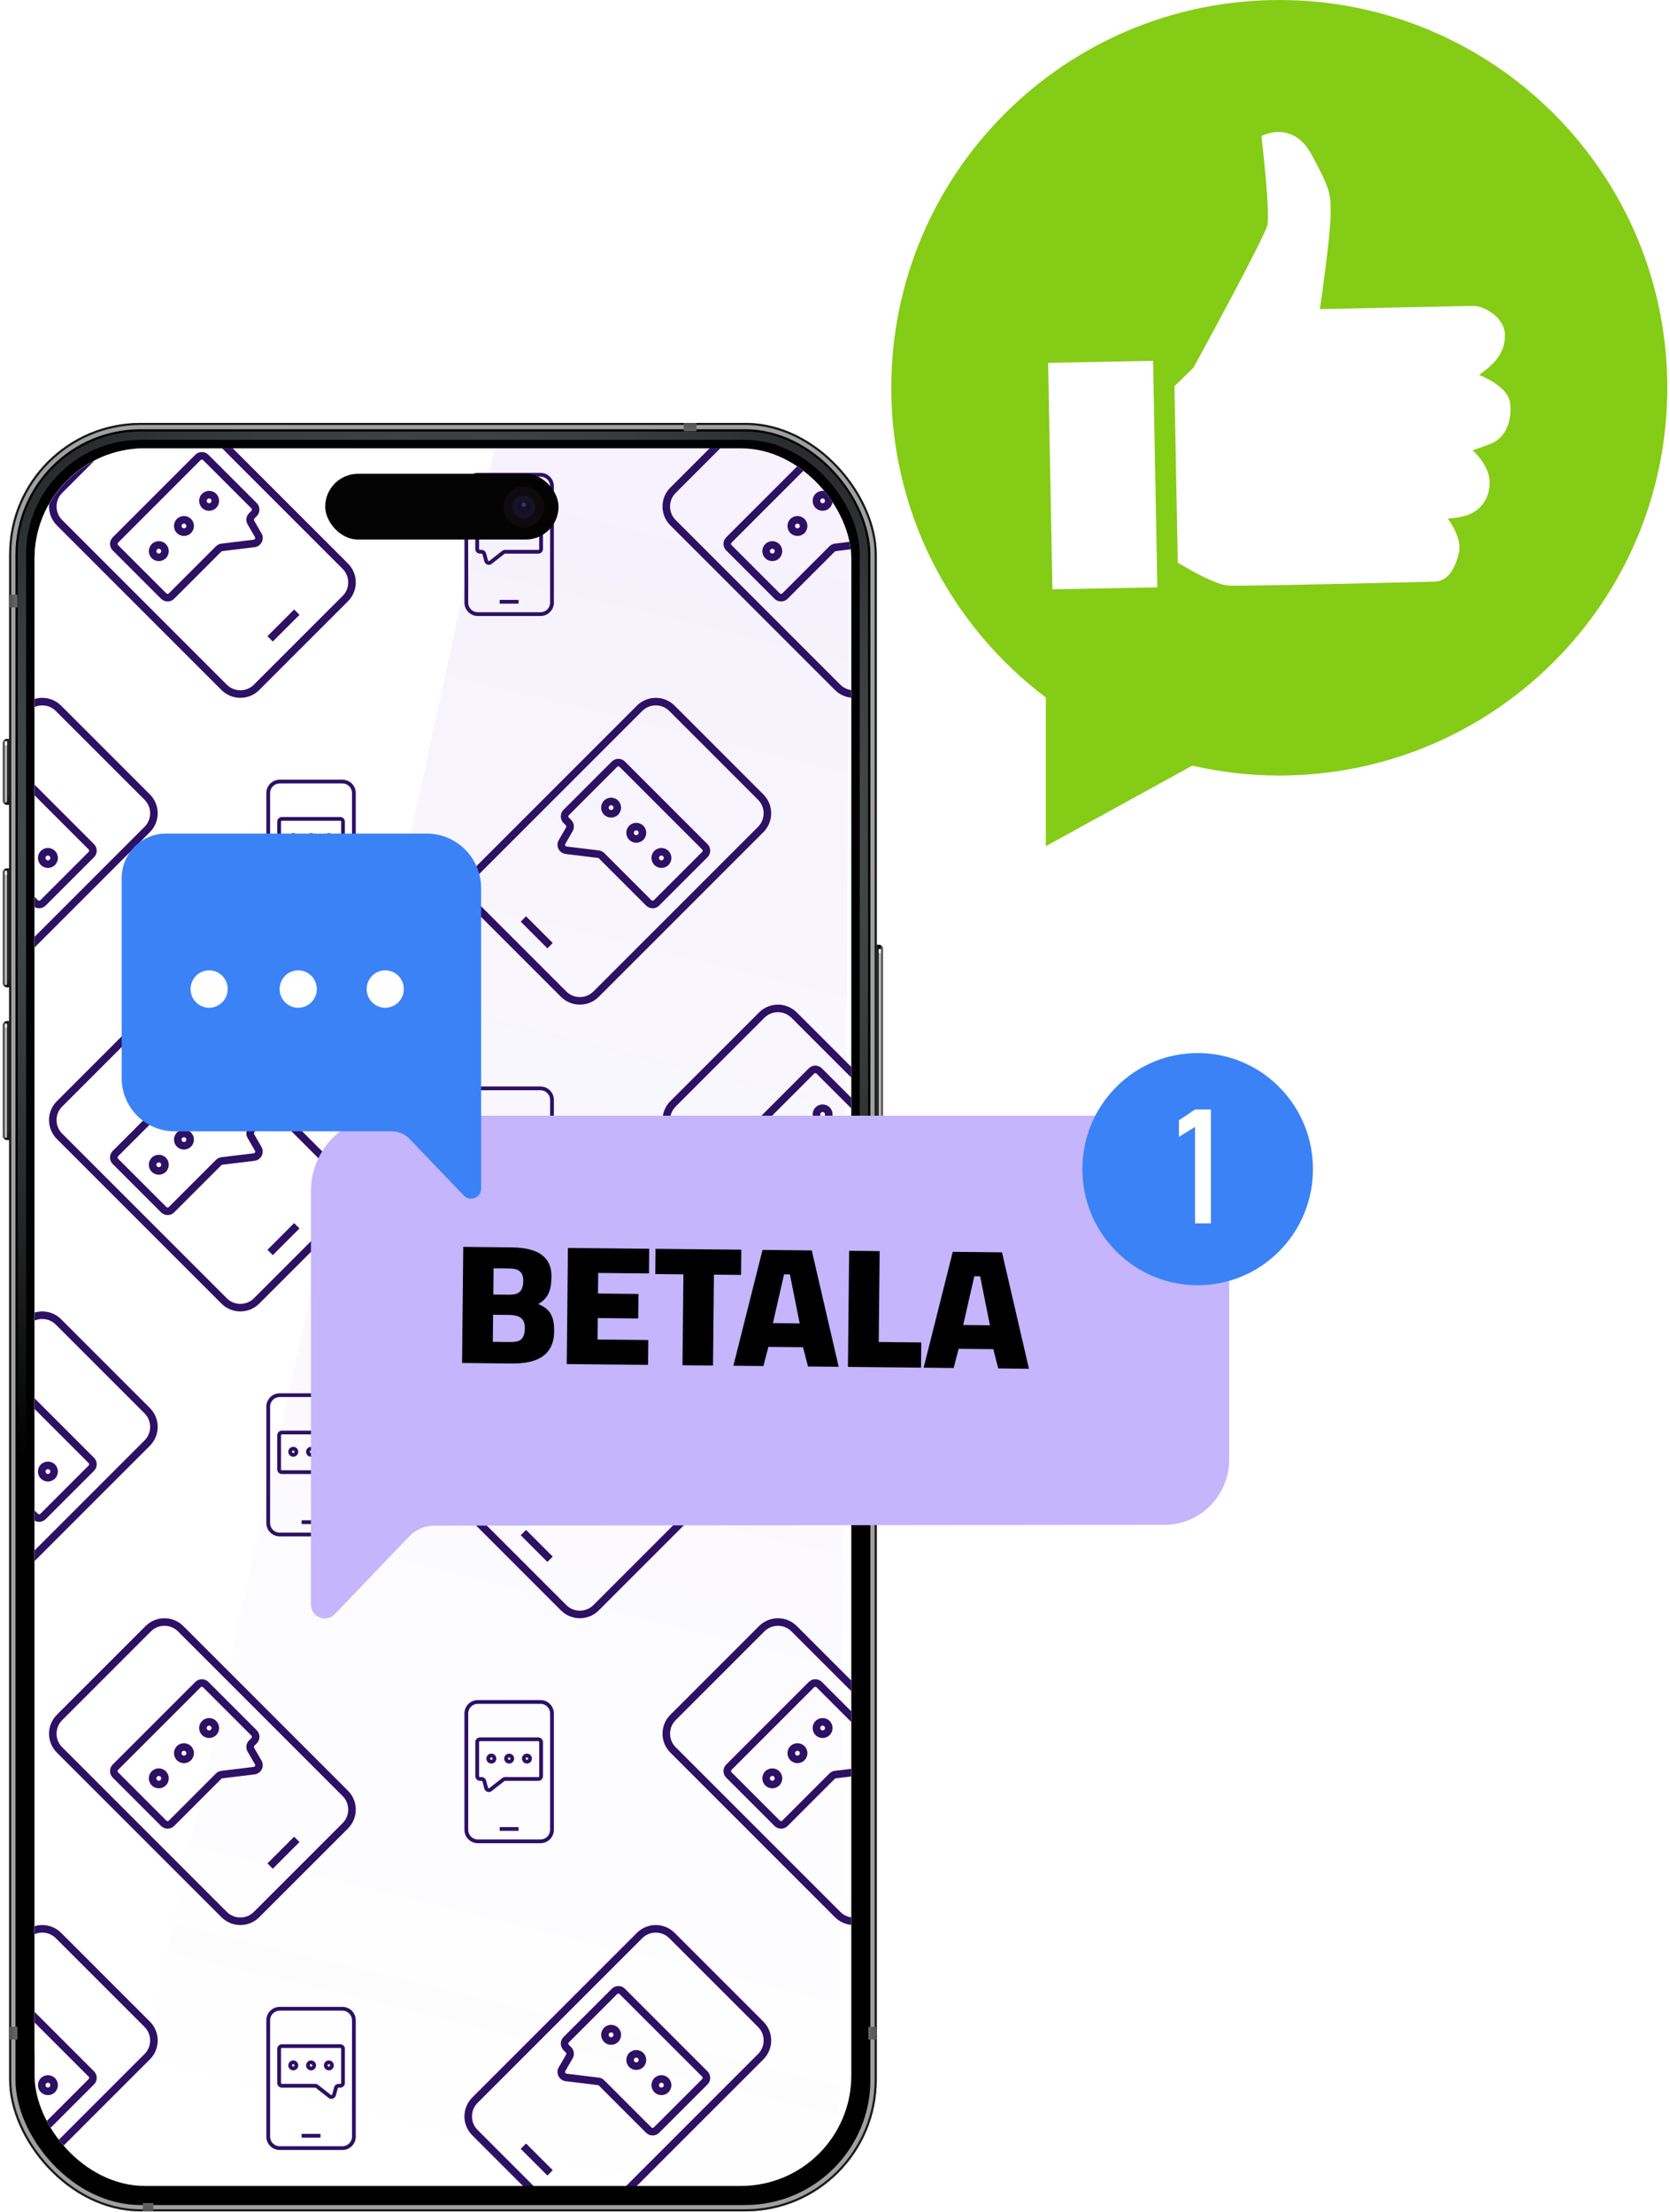 <svg width="549" height="727" viewBox="0 0 549 727" fill="none" xmlns="http://www.w3.org/2000/svg">
<g clip-path="url(#clip0_4744_7434)">
<path d="M290.305 378.199C290.305 378.969 289.68 379.594 288.91 379.594L286.818 379.594L286.818 310.553L288.91 310.553C289.68 310.553 290.305 311.177 290.305 311.948L290.305 378.199Z" fill="black"/>
<path opacity="0.76" d="M290.305 378.199C290.305 378.969 289.68 379.594 288.91 379.594L286.818 379.594L286.818 310.553L288.91 310.553C289.68 310.553 290.305 311.177 290.305 311.948L290.305 378.199Z" fill="url(#paint0_linear_4744_7434)"/>
<path d="M290.305 378.199C290.305 378.969 289.68 379.594 288.91 379.594L286.818 379.594L286.818 310.553L288.91 310.553C289.68 310.553 290.305 311.177 290.305 311.948L290.305 378.199Z" fill="url(#paint1_linear_4744_7434)"/>
<path opacity="0.48" d="M290.305 378.199C290.305 378.969 289.68 379.594 288.91 379.594L286.818 379.594L286.818 310.553L288.91 310.553C289.68 310.553 290.305 311.177 290.305 311.948L290.305 378.199Z" fill="url(#paint2_linear_4744_7434)"/>
<g filter="url(#filter0_f_4744_7434)">
<path d="M289.609 312.993C289.609 313.186 289.453 313.342 289.261 313.342C289.068 313.342 288.912 313.186 288.912 312.993L288.912 311.946L289.609 311.946L289.609 312.993Z" fill="white"/>
</g>
<g filter="url(#filter1_f_4744_7434)">
<path d="M289.609 378.199L288.912 378.199L288.912 312.297C288.912 312.104 289.068 311.948 289.261 311.948C289.453 311.948 289.609 312.104 289.609 312.297L289.609 378.199Z" fill="white" fill-opacity="0.8"/>
</g>
<g filter="url(#filter2_f_4744_7434)">
<path d="M290.305 376.807L289.607 376.807L289.607 310.904C289.607 310.711 289.763 310.555 289.956 310.555C290.149 310.555 290.305 310.711 290.305 310.904L290.305 376.807Z" fill="#61605D"/>
</g>
</g>
<g clip-path="url(#clip1_4744_7434)">
<path d="M0.906 244.305C0.906 243.535 1.531 242.91 2.301 242.91H4.393L4.393 264.529H2.301C1.531 264.529 0.906 263.905 0.906 263.134L0.906 244.305Z" fill="black"/>
<path opacity="0.76" d="M0.906 244.305C0.906 243.535 1.531 242.91 2.301 242.91H4.393L4.393 264.529H2.301C1.531 264.529 0.906 263.905 0.906 263.134L0.906 244.305Z" fill="url(#paint3_linear_4744_7434)"/>
<path d="M0.906 244.305C0.906 243.535 1.531 242.91 2.301 242.91H4.393L4.393 264.529H2.301C1.531 264.529 0.906 263.905 0.906 263.134L0.906 244.305Z" fill="url(#paint4_linear_4744_7434)"/>
<path opacity="0.48" d="M0.906 244.305C0.906 243.535 1.531 242.91 2.301 242.91H4.393L4.393 264.529H2.301C1.531 264.529 0.906 263.905 0.906 263.134L0.906 244.305Z" fill="url(#paint5_linear_4744_7434)"/>
<g filter="url(#filter3_f_4744_7434)">
<path d="M1.602 243.956C1.602 243.764 1.758 243.607 1.95 243.607C2.143 243.607 2.299 243.764 2.299 243.956V245.003H1.602L1.602 243.956Z" fill="white"/>
</g>
<g filter="url(#filter4_f_4744_7434)">
<path d="M1.602 243.607H2.299L2.299 263.483C2.299 263.675 2.143 263.832 1.95 263.832C1.758 263.832 1.602 263.675 1.602 263.483L1.602 243.607Z" fill="white" fill-opacity="0.8"/>
</g>
<g filter="url(#filter5_f_4744_7434)">
<path d="M0.898 242.213H1.596L1.596 265.575C1.596 265.768 1.44 265.924 1.247 265.924C1.055 265.924 0.898 265.768 0.898 265.575L0.898 242.213Z" fill="#61605D"/>
</g>
</g>
<g clip-path="url(#clip2_4744_7434)">
<path d="M0.898 286.846C0.898 286.076 1.523 285.451 2.293 285.451H4.385L4.385 324.505H2.293C1.523 324.505 0.898 323.88 0.898 323.11L0.898 286.846Z" fill="black"/>
<path opacity="0.76" d="M0.898 286.846C0.898 286.076 1.523 285.451 2.293 285.451H4.385L4.385 324.505H2.293C1.523 324.505 0.898 323.88 0.898 323.11L0.898 286.846Z" fill="url(#paint6_linear_4744_7434)"/>
<path d="M0.898 286.846C0.898 286.076 1.523 285.451 2.293 285.451H4.385L4.385 324.505H2.293C1.523 324.505 0.898 323.88 0.898 323.11L0.898 286.846Z" fill="url(#paint7_linear_4744_7434)"/>
<path opacity="0.48" d="M0.898 286.846C0.898 286.076 1.523 285.451 2.293 285.451H4.385L4.385 324.505H2.293C1.523 324.505 0.898 323.88 0.898 323.11L0.898 286.846Z" fill="url(#paint8_linear_4744_7434)"/>
<g filter="url(#filter6_f_4744_7434)">
<path d="M1.594 286.497C1.594 286.305 1.75 286.148 1.943 286.148C2.135 286.148 2.291 286.305 2.291 286.497V287.544H1.594L1.594 286.497Z" fill="white"/>
</g>
<g filter="url(#filter7_f_4744_7434)">
<path d="M1.586 286.846H2.283L2.283 323.458C2.283 323.651 2.127 323.807 1.935 323.807C1.742 323.807 1.586 323.651 1.586 323.458L1.586 286.846Z" fill="white" fill-opacity="0.8"/>
</g>
<g filter="url(#filter8_f_4744_7434)">
<path d="M0.898 285.451H1.596L1.596 325.551C1.596 325.743 1.44 325.899 1.247 325.899C1.055 325.899 0.898 325.743 0.898 325.551L0.898 285.451Z" fill="#61605D"/>
</g>
</g>
<g clip-path="url(#clip3_4744_7434)">
<path d="M0.898 337.057C0.898 336.287 1.523 335.662 2.293 335.662H4.385L4.385 374.716H2.293C1.523 374.716 0.898 374.091 0.898 373.321L0.898 337.057Z" fill="black"/>
<path opacity="0.76" d="M0.898 337.057C0.898 336.287 1.523 335.662 2.293 335.662H4.385L4.385 374.716H2.293C1.523 374.716 0.898 374.091 0.898 373.321L0.898 337.057Z" fill="url(#paint9_linear_4744_7434)"/>
<path d="M0.898 337.057C0.898 336.287 1.523 335.662 2.293 335.662H4.385L4.385 374.716H2.293C1.523 374.716 0.898 374.091 0.898 373.321L0.898 337.057Z" fill="url(#paint10_linear_4744_7434)"/>
<path opacity="0.48" d="M0.898 337.057C0.898 336.287 1.523 335.662 2.293 335.662H4.385L4.385 374.716H2.293C1.523 374.716 0.898 374.091 0.898 373.321L0.898 337.057Z" fill="url(#paint11_linear_4744_7434)"/>
<g filter="url(#filter9_f_4744_7434)">
<path d="M1.594 336.706C1.594 336.514 1.75 336.357 1.943 336.357C2.135 336.357 2.291 336.514 2.291 336.706V337.753H1.594L1.594 336.706Z" fill="white"/>
</g>
<g filter="url(#filter10_f_4744_7434)">
<path d="M1.586 337.055H2.283L2.283 373.667C2.283 373.86 2.127 374.016 1.935 374.016C1.742 374.016 1.586 373.86 1.586 373.667L1.586 337.055Z" fill="white" fill-opacity="0.8"/>
</g>
<g filter="url(#filter11_f_4744_7434)">
<path d="M0.898 335.662H1.596L1.596 375.762C1.596 375.954 1.44 376.11 1.247 376.11C1.055 376.11 0.898 375.954 0.898 375.762L0.898 335.662Z" fill="#61605D"/>
</g>
</g>
<g clip-path="url(#clip4_4744_7434)">
<rect x="3" y="139.004" width="285.229" height="587.893" rx="43.238" fill="black"/>
<g filter="url(#filter12_f_4744_7434)">
<rect x="4.046" y="140.05" width="283.137" height="585.801" rx="42.192" stroke="#A0A0A0" stroke-width="2.092"/>
</g>
<g filter="url(#filter13_f_4744_7434)">
<rect x="3.349" y="139.353" width="284.532" height="587.196" rx="42.889" stroke="#181818" stroke-width="0.697"/>
</g>
<g filter="url(#filter14_f_4744_7434)">
<rect x="6.833" y="142.837" width="277.558" height="579.525" rx="42.889" stroke="white" stroke-width="0.697"/>
</g>
<rect x="7.032" y="143.046" width="277.14" height="579.106" rx="43.377" stroke="white" stroke-width="0.279"/>
<rect x="224.766" y="139" width="4.184" height="2.79" fill="url(#paint12_linear_4744_7434)"/>
<rect x="3" y="199.676" width="4.184" height="2.79" transform="rotate(-90 3 199.676)" fill="url(#paint13_linear_4744_7434)"/>
<rect x="3" y="666.223" width="2.79" height="4.184" fill="url(#paint14_linear_4744_7434)"/>
<rect x="46.93" y="724.104" width="3.487" height="2.79" fill="url(#paint15_linear_4744_7434)"/>
<rect x="285.438" y="666.223" width="2.79" height="4.184" fill="url(#paint16_linear_4744_7434)"/>
</g>
<g clip-path="url(#clip5_4744_7434)">
<rect x="5.781" y="141.787" width="279.65" height="582.314" rx="40.448" fill="#000100"/>
<g filter="url(#filter15_f_4744_7434)">
<rect x="7.176" y="143.182" width="276.861" height="579.525" rx="39.053" stroke="url(#paint17_radial_4744_7434)" stroke-width="2.79"/>
</g>
</g>
<g clip-path="url(#clip6_4744_7434)">
<rect x="11.367" y="147.371" width="258.031" height="561.393" rx="34.869" fill="#DAE2D3"/>
<rect x="11.367" y="147.371" width="268.492" height="571.156" fill="white"/>
<path d="M275.703 715.16L31 751.506L169.691 115L279.782 115.005L275.703 715.16Z" fill="url(#paint18_linear_4744_7434)" fill-opacity="0.3"/>
<mask id="mask0_4744_7434" style="mask-type:luminance" maskUnits="userSpaceOnUse" x="-49" y="96" width="771" height="771">
<path d="M722 96H-49V867H722V96Z" fill="white"/>
</mask>
<g mask="url(#mask0_4744_7434)">
<path d="M220.363 172.689L274.489 226.815C277.91 230.236 283.477 230.236 286.898 226.815L316.071 197.642C319.492 194.221 319.492 188.654 316.071 185.233L261.945 131.107C258.524 127.686 252.957 127.686 249.536 131.107L220.363 160.28C216.942 163.701 216.942 169.268 220.363 172.689ZM222.117 170.935C219.664 168.481 219.664 164.488 222.117 162.035L251.291 132.862C253.744 130.408 257.737 130.408 260.19 132.862L314.316 186.988C316.77 189.441 316.77 193.434 314.316 195.887L285.143 225.061C282.69 227.514 278.697 227.514 276.244 225.061L222.117 170.935Z" fill="#2E1065"/>
<path d="M238.736 180.934L254.615 196.812C255.804 198.002 257.739 198.003 258.928 196.813L274.42 181.321C274.51 181.231 274.629 181.174 274.756 181.159L285.36 179.866C286.047 179.782 286.671 179.473 287.146 178.998C287.376 178.769 287.57 178.5 287.72 178.201C288.179 177.281 288.147 176.202 287.633 175.312L285.214 171.124C285.086 170.901 285.124 170.618 285.305 170.436L286.069 169.672C287.259 168.483 287.258 166.548 286.069 165.359L270.19 149.48C269 148.291 267.066 148.291 265.877 149.48L238.736 176.621C237.546 177.81 237.546 179.744 238.736 180.934ZM240.49 179.179C240.269 178.957 240.269 178.597 240.49 178.375L267.631 151.234C267.853 151.012 268.213 151.012 268.435 151.234L284.314 167.113C284.536 167.335 284.537 167.695 284.315 167.917L283.551 168.682C282.576 169.657 282.376 171.17 283.066 172.364L285.484 176.553C285.617 176.783 285.551 176.99 285.501 177.091C285.449 177.194 285.323 177.37 285.06 177.403L274.454 178.695C273.778 178.778 273.145 179.087 272.666 179.566L257.174 195.058C256.952 195.28 256.591 195.279 256.369 195.057L240.49 179.179Z" fill="#2E1065"/>
<path d="M268.107 166.943C269.385 168.222 271.465 168.222 272.744 166.943C274.022 165.665 274.022 163.585 272.744 162.306C271.465 161.028 269.385 161.028 268.107 162.306C266.829 163.585 266.829 165.665 268.107 166.943ZM269.862 165.188C269.551 164.878 269.551 164.372 269.862 164.061C270.173 163.75 270.678 163.75 270.989 164.061C271.3 164.372 271.3 164.878 270.989 165.188C270.678 165.5 270.173 165.5 269.862 165.188Z" fill="#2E1065"/>
<path d="M259.834 175.214C261.112 176.492 263.192 176.492 264.471 175.213C265.75 173.934 265.75 171.854 264.471 170.576C263.193 169.298 261.113 169.298 259.835 170.576C258.555 171.855 258.555 173.935 259.834 175.214ZM261.588 173.459C261.277 173.148 261.278 172.642 261.589 172.331C261.9 172.02 262.405 172.02 262.717 172.331C263.027 172.642 263.027 173.147 262.717 173.458C262.406 173.769 261.899 173.77 261.588 173.459Z" fill="#2E1065"/>
<path d="M251.568 183.482C252.846 184.761 254.927 184.761 256.205 183.482C257.483 182.204 257.483 180.124 256.205 178.845C254.927 177.567 252.846 177.567 251.568 178.845C250.29 180.124 250.29 182.204 251.568 183.482ZM253.323 181.727C253.012 181.417 253.012 180.911 253.323 180.6C253.634 180.289 254.139 180.289 254.45 180.6C254.761 180.911 254.761 181.416 254.45 181.727C254.139 182.039 253.634 182.039 253.323 181.727Z" fill="#2E1065"/>
<path d="M177.696 155.438H157.067C154.648 155.438 152.68 157.406 152.68 159.825V198.098C152.68 200.517 154.648 202.485 157.067 202.485H177.696C180.115 202.485 182.083 200.517 182.083 198.098V159.825C182.083 157.406 180.115 155.438 177.696 155.438ZM180.842 198.098C180.842 199.833 179.431 201.244 177.696 201.244H157.067C155.332 201.244 153.92 199.833 153.92 198.098V159.825C153.92 158.09 155.332 156.678 157.067 156.678H177.696C179.431 156.678 180.842 158.09 180.842 159.825V198.098Z" fill="#2E1065"/>
<path d="M170.48 197.186H164.273V198.426H170.48V197.186Z" fill="#2E1065"/>
<path d="M176.974 167.711H157.783C156.942 167.711 156.258 168.395 156.258 169.236V180.464C156.258 181.305 156.942 181.989 157.783 181.989H158.323C158.451 181.989 158.565 182.076 158.598 182.2L159.224 184.536C159.356 185.033 159.727 185.426 160.214 185.589C160.373 185.641 160.537 185.667 160.699 185.667C161.035 185.667 161.365 185.556 161.638 185.342L165.844 182.051C165.894 182.011 165.956 181.99 166.02 181.99H176.975C177.816 181.99 178.499 181.305 178.499 180.464V169.236C178.499 168.395 177.815 167.711 176.974 167.711ZM177.258 180.464C177.258 180.621 177.131 180.749 176.974 180.749H166.02C165.681 180.749 165.348 180.863 165.08 181.073L160.873 184.366C160.768 184.447 160.661 184.429 160.607 184.411C160.553 184.393 160.457 184.343 160.422 184.215L159.796 181.879C159.618 181.213 159.012 180.749 158.323 180.749H157.783C157.626 180.749 157.499 180.621 157.499 180.464V169.236C157.499 169.079 157.626 168.952 157.783 168.952H176.974C177.131 168.952 177.258 169.079 177.258 169.236V180.464Z" fill="#2E1065"/>
<path d="M161.53 173.033C160.626 173.033 159.891 173.769 159.891 174.673C159.891 175.577 160.626 176.312 161.53 176.312C162.434 176.312 163.17 175.577 163.17 174.673C163.169 173.768 162.434 173.033 161.53 173.033ZM161.53 175.071C161.31 175.071 161.131 174.893 161.131 174.672C161.131 174.452 161.31 174.274 161.53 174.274C161.75 174.274 161.929 174.452 161.929 174.672C161.929 174.892 161.75 175.071 161.53 175.071Z" fill="#2E1065"/>
<path d="M167.382 173.033C166.478 173.033 165.742 173.769 165.742 174.673C165.742 175.577 166.478 176.312 167.382 176.312C168.286 176.312 169.022 175.577 169.022 174.673C169.022 173.768 168.286 173.033 167.382 173.033ZM167.382 175.071C167.162 175.071 166.983 174.893 166.983 174.672C166.983 174.452 167.162 174.274 167.382 174.274C167.602 174.274 167.781 174.452 167.781 174.672C167.781 174.892 167.602 175.071 167.382 175.071Z" fill="#2E1065"/>
<path d="M173.225 173.033C172.321 173.033 171.586 173.769 171.586 174.673C171.586 175.577 172.321 176.312 173.225 176.312C174.129 176.312 174.865 175.577 174.865 174.673C174.865 173.768 174.129 173.033 173.225 173.033ZM173.225 175.071C173.005 175.071 172.827 174.893 172.827 174.672C172.827 174.452 173.006 174.274 173.225 174.274C173.445 174.274 173.624 174.452 173.624 174.672C173.624 174.892 173.445 175.071 173.225 175.071Z" fill="#2E1065"/>
<path d="M18.683 172.689L72.809 226.815C76.23 230.236 81.797 230.236 85.218 226.815L114.391 197.642C117.812 194.221 117.812 188.654 114.391 185.233L60.265 131.107C56.844 127.686 51.277 127.686 47.856 131.107L18.683 160.28C15.262 163.701 15.262 169.268 18.683 172.689ZM20.438 170.935C17.984 168.481 17.984 164.488 20.438 162.035L49.611 132.862C52.064 130.408 56.057 130.408 58.51 132.862L112.636 186.988C115.09 189.441 115.09 193.434 112.636 195.887L83.463 225.061C81.01 227.514 77.017 227.514 74.564 225.061L20.438 170.935Z" fill="#2E1065"/>
<path d="M96.699 200.346L87.922 209.123L89.677 210.878L98.454 202.1L96.699 200.346Z" fill="#2E1065"/>
<path d="M37.064 180.934L52.943 196.812C54.132 198.002 56.067 198.003 57.256 196.813L72.748 181.321C72.838 181.231 72.957 181.174 73.084 181.159L83.688 179.866C84.375 179.782 85 179.473 85.474 178.998C85.704 178.769 85.898 178.5 86.048 178.201C86.507 177.281 86.475 176.202 85.961 175.312L83.543 171.124C83.414 170.901 83.452 170.618 83.633 170.436L84.397 169.672C85.587 168.483 85.586 166.548 84.396 165.359L68.517 149.48C67.328 148.291 65.394 148.291 64.204 149.48L37.063 176.621C35.875 177.81 35.875 179.744 37.064 180.934ZM38.818 179.179C38.596 178.957 38.596 178.597 38.818 178.375L65.959 151.234C66.181 151.012 66.541 151.012 66.763 151.234L82.642 167.113C82.864 167.335 82.865 167.695 82.643 167.917L81.879 168.682C80.904 169.657 80.704 171.17 81.394 172.364L83.812 176.553C83.945 176.783 83.879 176.99 83.829 177.091C83.777 177.194 83.651 177.37 83.388 177.403L72.782 178.695C72.106 178.778 71.473 179.087 70.994 179.566L55.502 195.058C55.28 195.28 54.919 195.279 54.697 195.057L38.818 179.179Z" fill="#2E1065"/>
<path d="M66.427 166.943C67.706 168.222 69.786 168.222 71.064 166.943C72.343 165.665 72.343 163.585 71.064 162.306C69.786 161.028 67.706 161.028 66.427 162.306C65.149 163.585 65.149 165.665 66.427 166.943ZM68.182 165.188C67.871 164.878 67.871 164.372 68.182 164.061C68.493 163.75 68.999 163.75 69.309 164.061C69.62 164.372 69.62 164.878 69.309 165.188C68.999 165.5 68.493 165.5 68.182 165.188Z" fill="#2E1065"/>
<path d="M58.154 175.214C59.432 176.492 61.512 176.492 62.791 175.213C64.07 173.934 64.07 171.854 62.791 170.576C61.513 169.298 59.433 169.298 58.155 170.576C56.876 171.855 56.876 173.935 58.154 175.214ZM59.909 173.459C59.598 173.148 59.598 172.642 59.91 172.331C60.22 172.02 60.726 172.02 61.037 172.331C61.348 172.642 61.348 173.147 61.037 173.458C60.726 173.769 60.219 173.77 59.909 173.459Z" fill="#2E1065"/>
<path d="M49.888 183.482C51.167 184.761 53.247 184.761 54.525 183.482C55.803 182.204 55.803 180.124 54.525 178.845C53.247 177.567 51.167 177.567 49.888 178.845C48.61 180.124 48.61 182.204 49.888 183.482ZM51.643 181.727C51.332 181.417 51.332 180.911 51.643 180.6C51.954 180.289 52.459 180.289 52.77 180.6C53.081 180.911 53.081 181.416 52.77 181.727C52.46 182.039 51.954 182.039 51.643 181.727Z" fill="#2E1065"/>
<path d="M49.274 261.126L20.101 231.953C16.68 228.531 11.113 228.531 7.692 231.953L-46.434 286.079C-49.855 289.5 -49.855 295.067 -46.434 298.488L-17.261 327.661C-13.84 331.082 -8.273 331.082 -4.852 327.661L49.274 273.535C52.695 270.114 52.695 264.547 49.274 261.126ZM-6.607 325.906C-9.06 328.36 -13.053 328.36 -15.507 325.906L-44.68 296.733C-47.133 294.28 -47.133 290.287 -44.68 287.833L9.446 233.707C11.9 231.253 15.893 231.253 18.346 233.707L47.519 262.88C49.973 265.334 49.973 269.326 47.519 271.78L-6.607 325.906Z" fill="#2E1065"/>
<path d="M30.901 277.467L3.76 250.325C2.571 249.136 0.636 249.136 -0.553 250.325L-16.432 266.204C-17.621 267.394 -17.622 269.329 -16.433 270.518L-15.669 271.282C-15.487 271.464 -15.45 271.747 -15.578 271.969L-17.996 276.158C-18.51 277.047 -18.543 278.127 -18.084 279.047C-17.934 279.346 -17.739 279.614 -17.51 279.844C-17.035 280.318 -16.41 280.628 -15.723 280.712L-5.119 282.004C-4.993 282.02 -4.874 282.077 -4.783 282.167L10.708 297.659C11.898 298.848 13.833 298.847 15.022 297.658L30.901 281.779C32.09 280.59 32.09 278.656 30.901 277.467ZM13.267 295.904C13.045 296.125 12.685 296.126 12.463 295.905L-3.029 280.413C-3.508 279.934 -4.141 279.624 -4.817 279.541L-15.424 278.25C-15.687 278.216 -15.813 278.04 -15.864 277.938C-15.915 277.836 -15.981 277.629 -15.848 277.399L-13.429 273.21C-12.74 272.017 -12.939 270.503 -13.914 269.528L-14.678 268.764C-14.9 268.542 -14.899 268.181 -14.677 267.959L1.202 252.08C1.423 251.859 1.783 251.859 2.005 252.08L29.146 279.221C29.368 279.443 29.368 279.803 29.146 280.025L13.267 295.904Z" fill="#2E1065"/>
<path d="M18.072 279.693C16.794 278.415 14.714 278.415 13.435 279.693C12.157 280.971 12.157 283.052 13.435 284.33C14.714 285.608 16.794 285.608 18.072 284.33C19.35 283.052 19.35 280.971 18.072 279.693ZM15.19 282.575C14.879 282.264 14.879 281.759 15.19 281.448C15.501 281.137 16.006 281.137 16.317 281.448C16.628 281.758 16.628 282.264 16.317 282.575C16.006 282.886 15.501 282.886 15.19 282.575Z" fill="#2E1065"/>
<path d="M87.555 260.67V298.943C87.555 301.362 89.523 303.331 91.942 303.331H112.571C114.99 303.331 116.958 301.362 116.958 298.943V260.67C116.958 258.251 114.99 256.283 112.571 256.283H91.942C89.523 256.283 87.555 258.252 87.555 260.67ZM88.795 260.67C88.795 258.935 90.207 257.524 91.942 257.524H112.57C114.305 257.524 115.717 258.935 115.717 260.67V298.943C115.717 300.678 114.305 302.09 112.57 302.09H91.942C90.207 302.09 88.795 300.678 88.795 298.943V260.67Z" fill="#2E1065"/>
<path d="M105.363 298.031H99.156V299.272H105.363V298.031Z" fill="#2E1065"/>
<path d="M91.141 270.081V281.31C91.141 282.151 91.825 282.835 92.665 282.835H103.62C103.683 282.835 103.746 282.857 103.796 282.896L108.002 286.188C108.275 286.401 108.605 286.513 108.941 286.513C109.103 286.513 109.267 286.487 109.425 286.434C109.913 286.271 110.283 285.878 110.416 285.382L111.042 283.046C111.075 282.922 111.188 282.835 111.317 282.835H111.857C112.698 282.835 113.382 282.15 113.382 281.31V270.081C113.382 269.24 112.698 268.557 111.857 268.557H92.666C91.825 268.557 91.141 269.24 91.141 270.081ZM92.381 270.081C92.381 269.924 92.508 269.797 92.665 269.797H111.857C112.014 269.797 112.141 269.925 112.141 270.081V281.31C112.141 281.467 112.014 281.594 111.857 281.594H111.316C110.627 281.594 110.021 282.059 109.843 282.725L109.217 285.061C109.183 285.189 109.087 285.239 109.033 285.257C108.978 285.275 108.872 285.293 108.767 285.211L104.56 281.918C104.292 281.709 103.958 281.594 103.62 281.594H92.665C92.508 281.594 92.381 281.466 92.381 281.31V270.081Z" fill="#2E1065"/>
<path d="M106.469 275.516C106.469 276.42 107.204 277.156 108.108 277.156C109.012 277.156 109.748 276.42 109.748 275.516C109.748 274.612 109.012 273.877 108.108 273.877C107.204 273.877 106.469 274.612 106.469 275.516ZM107.709 275.516C107.709 275.297 107.888 275.118 108.108 275.118C108.328 275.118 108.507 275.297 108.507 275.516C108.507 275.736 108.328 275.915 108.108 275.915C107.888 275.915 107.709 275.736 107.709 275.516Z" fill="#2E1065"/>
<path d="M100.617 275.516C100.617 276.42 101.353 277.156 102.257 277.156C103.161 277.156 103.897 276.42 103.897 275.516C103.897 274.612 103.161 273.877 102.257 273.877C101.353 273.877 100.617 274.612 100.617 275.516ZM101.858 275.516C101.858 275.297 102.037 275.118 102.257 275.118C102.477 275.118 102.656 275.297 102.656 275.516C102.656 275.736 102.477 275.915 102.257 275.915C102.037 275.915 101.858 275.736 101.858 275.516Z" fill="#2E1065"/>
<path d="M94.773 275.516C94.773 276.42 95.509 277.156 96.413 277.156C97.317 277.156 98.052 276.42 98.052 275.516C98.052 274.612 97.317 273.877 96.413 273.877C95.509 273.877 94.773 274.612 94.773 275.516ZM96.014 275.516C96.014 275.297 96.193 275.118 96.413 275.118C96.633 275.118 96.812 275.297 96.812 275.516C96.812 275.736 96.633 275.915 96.413 275.915C96.193 275.915 96.014 275.736 96.014 275.516Z" fill="#2E1065"/>
<path d="M250.954 261.126L221.781 231.953C218.36 228.531 212.792 228.531 209.372 231.953L155.245 286.079C151.824 289.5 151.824 295.067 155.245 298.488L184.419 327.661C187.84 331.082 193.407 331.082 196.828 327.661L250.954 273.535C254.375 270.114 254.375 264.547 250.954 261.126ZM195.073 325.906C192.62 328.36 188.627 328.36 186.173 325.906L157 296.733C154.547 294.28 154.547 290.287 157 287.833L211.126 233.707C213.58 231.253 217.572 231.253 220.026 233.707L249.199 262.88C251.653 265.334 251.653 269.326 249.199 271.78L195.073 325.906Z" fill="#2E1065"/>
<path d="M172.934 301.193L171.18 302.947L179.957 311.725L181.712 309.97L172.934 301.193Z" fill="#2E1065"/>
<path d="M232.581 277.467L205.44 250.325C204.251 249.136 202.316 249.136 201.127 250.325L185.248 266.204C184.059 267.394 184.058 269.329 185.247 270.518L186.012 271.282C186.193 271.464 186.231 271.747 186.102 271.969L183.683 276.158C183.169 277.047 183.137 278.127 183.596 279.047C183.746 279.346 183.941 279.614 184.17 279.844C184.645 280.318 185.269 280.628 185.956 280.712L196.56 282.004C196.687 282.02 196.806 282.077 196.896 282.167L212.388 297.659C213.577 298.848 215.512 298.847 216.702 297.658L232.581 281.779C233.77 280.59 233.77 278.656 232.581 277.467ZM214.948 295.904C214.726 296.125 214.365 296.126 214.143 295.905L198.651 280.413C198.172 279.934 197.539 279.624 196.863 279.541L186.256 278.25C185.993 278.216 185.868 278.04 185.816 277.938C185.765 277.836 185.699 277.629 185.832 277.399L188.251 273.21C188.94 272.017 188.741 270.503 187.766 269.528L187.002 268.764C186.78 268.542 186.781 268.181 187.003 267.959L202.882 252.08C203.103 251.859 203.463 251.859 203.685 252.08L230.826 279.221C231.048 279.443 231.048 279.803 230.826 280.025L214.948 295.904Z" fill="#2E1065"/>
<path d="M203.213 263.154C201.934 261.876 199.854 261.876 198.576 263.154C197.298 264.432 197.298 266.513 198.576 267.791C199.854 269.069 201.934 269.069 203.213 267.791C204.491 266.513 204.491 264.432 203.213 263.154ZM200.331 266.036C200.02 265.725 200.02 265.219 200.331 264.909C200.642 264.598 201.147 264.598 201.458 264.909C201.769 265.219 201.769 265.725 201.458 266.036C201.147 266.347 200.642 266.347 200.331 266.036Z" fill="#2E1065"/>
<path d="M211.486 271.424C210.208 270.145 208.128 270.145 206.849 271.424C205.571 272.702 205.571 274.782 206.849 276.06C208.129 277.34 210.209 277.34 211.487 276.061C212.765 274.783 212.765 272.703 211.486 271.424ZM208.604 274.306C208.293 273.995 208.293 273.489 208.604 273.178C208.915 272.867 209.42 272.867 209.731 273.178C210.042 273.489 210.043 273.995 209.732 274.307C209.421 274.617 208.915 274.616 208.604 274.306Z" fill="#2E1065"/>
<path d="M219.752 279.693C218.473 278.415 216.393 278.415 215.115 279.693C213.837 280.971 213.837 283.052 215.115 284.33C216.393 285.608 218.473 285.608 219.752 284.33C221.03 283.052 221.03 280.971 219.752 279.693ZM216.87 282.575C216.559 282.264 216.559 281.759 216.87 281.448C217.181 281.137 217.686 281.137 217.997 281.448C218.308 281.758 218.308 282.264 217.997 282.575C217.686 282.886 217.181 282.886 216.87 282.575Z" fill="#2E1065"/>
<path d="M220.363 374.382L274.489 428.508C277.91 431.929 283.477 431.929 286.898 428.508L316.071 399.335C319.492 395.914 319.492 390.347 316.071 386.926L261.945 332.8C258.524 329.379 252.957 329.379 249.536 332.8L220.363 361.973C216.942 365.394 216.942 370.962 220.363 374.382ZM222.117 372.628C219.664 370.174 219.664 366.182 222.117 363.728L251.291 334.555C253.744 332.101 257.737 332.101 260.19 334.555L314.316 388.681C316.77 391.135 316.77 395.127 314.316 397.581L285.143 426.754C282.69 429.208 278.697 429.208 276.244 426.754L222.117 372.628Z" fill="#2E1065"/>
<path d="M238.736 382.627L254.615 398.506C255.804 399.695 257.739 399.696 258.928 398.507L274.42 383.015C274.51 382.925 274.629 382.867 274.756 382.852L285.36 381.559C286.047 381.475 286.671 381.166 287.146 380.691C287.376 380.462 287.57 380.194 287.72 379.895C288.179 378.974 288.147 377.895 287.633 377.006L285.214 372.817C285.086 372.594 285.124 372.311 285.305 372.13L286.069 371.366C287.259 370.176 287.258 368.241 286.069 367.052L270.19 351.173C269 349.984 267.066 349.984 265.877 351.173L238.736 378.314C237.546 379.503 237.546 381.438 238.736 382.627ZM240.49 380.872C240.269 380.651 240.269 380.291 240.49 380.069L267.631 352.928C267.853 352.706 268.213 352.706 268.435 352.928L284.314 368.807C284.536 369.028 284.537 369.389 284.315 369.611L283.551 370.375C282.576 371.35 282.376 372.864 283.066 374.058L285.484 378.246C285.617 378.477 285.551 378.683 285.501 378.785C285.449 378.888 285.323 379.064 285.06 379.097L274.454 380.389C273.778 380.472 273.145 380.781 272.666 381.26L257.174 396.752C256.952 396.974 256.591 396.973 256.369 396.751L240.49 380.872Z" fill="#2E1065"/>
<path d="M268.107 368.637C269.385 369.915 271.465 369.915 272.744 368.637C274.022 367.358 274.022 365.278 272.744 364C271.465 362.721 269.385 362.721 268.107 364C266.829 365.278 266.829 367.358 268.107 368.637ZM269.862 366.882C269.551 366.571 269.551 366.065 269.862 365.754C270.173 365.443 270.678 365.443 270.989 365.754C271.3 366.065 271.3 366.571 270.989 366.882C270.678 367.193 270.173 367.193 269.862 366.882Z" fill="#2E1065"/>
<path d="M259.834 376.907C261.112 378.185 263.192 378.185 264.471 376.906C265.75 375.628 265.75 373.548 264.471 372.269C263.193 370.991 261.113 370.991 259.835 372.269C258.555 373.549 258.555 375.629 259.834 376.907ZM261.588 375.153C261.277 374.841 261.278 374.335 261.589 374.024C261.9 373.713 262.405 373.713 262.717 374.024C263.027 374.335 263.027 374.841 262.717 375.152C262.406 375.462 261.899 375.463 261.588 375.153Z" fill="#2E1065"/>
<path d="M251.568 385.178C252.846 386.456 254.927 386.456 256.205 385.178C257.483 383.899 257.483 381.819 256.205 380.541C254.927 379.262 252.846 379.262 251.568 380.541C250.29 381.819 250.29 383.899 251.568 385.178ZM253.323 383.423C253.012 383.112 253.012 382.606 253.323 382.295C253.634 381.984 254.139 381.984 254.45 382.295C254.761 382.606 254.761 383.112 254.45 383.423C254.139 383.734 253.634 383.734 253.323 383.423Z" fill="#2E1065"/>
<path d="M177.696 357.133H157.067C154.648 357.133 152.68 359.101 152.68 361.52V399.793C152.68 402.212 154.648 404.18 157.067 404.18H177.696C180.115 404.18 182.083 402.212 182.083 399.793V361.52C182.083 359.101 180.115 357.133 177.696 357.133ZM180.842 399.793C180.842 401.528 179.431 402.94 177.696 402.94H157.067C155.332 402.94 153.92 401.528 153.92 399.793V361.52C153.92 359.785 155.332 358.373 157.067 358.373H177.696C179.431 358.373 180.842 359.785 180.842 361.52V399.793Z" fill="#2E1065"/>
<path d="M170.48 398.879H164.273V400.12H170.48V398.879Z" fill="#2E1065"/>
<path d="M176.974 369.404H157.783C156.942 369.404 156.258 370.088 156.258 370.929V382.157C156.258 382.998 156.942 383.683 157.783 383.683H158.323C158.451 383.683 158.565 383.769 158.598 383.894L159.224 386.23C159.356 386.726 159.727 387.119 160.214 387.282C160.373 387.335 160.537 387.361 160.699 387.361C161.035 387.361 161.365 387.249 161.638 387.036L165.844 383.744C165.894 383.704 165.956 383.683 166.02 383.683H176.975C177.816 383.683 178.499 382.998 178.499 382.157V370.929C178.499 370.088 177.815 369.404 176.974 369.404ZM177.258 382.157C177.258 382.314 177.131 382.442 176.974 382.442H166.02C165.681 382.442 165.348 382.556 165.08 382.766L160.873 386.059C160.768 386.14 160.661 386.123 160.607 386.104C160.553 386.086 160.457 386.037 160.422 385.908L159.796 383.572C159.618 382.906 159.012 382.442 158.323 382.442H157.783C157.626 382.442 157.499 382.314 157.499 382.157V370.929C157.499 370.772 157.626 370.645 157.783 370.645H176.974C177.131 370.645 177.258 370.772 177.258 370.929V382.157Z" fill="#2E1065"/>
<path d="M161.53 374.727C160.626 374.727 159.891 375.462 159.891 376.366C159.891 377.27 160.626 378.005 161.53 378.005C162.434 378.005 163.17 377.27 163.17 376.366C163.17 375.462 162.434 374.727 161.53 374.727ZM161.53 376.764C161.31 376.764 161.131 376.586 161.131 376.366C161.131 376.146 161.31 375.967 161.53 375.967C161.75 375.967 161.929 376.146 161.929 376.366C161.929 376.586 161.75 376.764 161.53 376.764Z" fill="#2E1065"/>
<path d="M167.382 374.727C166.478 374.727 165.742 375.462 165.742 376.366C165.742 377.27 166.478 378.005 167.382 378.005C168.286 378.005 169.022 377.27 169.022 376.366C169.022 375.462 168.286 374.727 167.382 374.727ZM167.382 376.764C167.162 376.764 166.983 376.586 166.983 376.366C166.983 376.146 167.162 375.967 167.382 375.967C167.602 375.967 167.781 376.146 167.781 376.366C167.781 376.586 167.602 376.764 167.382 376.764Z" fill="#2E1065"/>
<path d="M173.225 374.727C172.321 374.727 171.586 375.462 171.586 376.366C171.586 377.27 172.321 378.005 173.225 378.005C174.129 378.005 174.865 377.27 174.865 376.366C174.865 375.462 174.129 374.727 173.225 374.727ZM173.225 376.764C173.005 376.764 172.827 376.586 172.827 376.366C172.827 376.146 173.006 375.967 173.225 375.967C173.445 375.967 173.624 376.146 173.624 376.366C173.624 376.586 173.445 376.764 173.225 376.764Z" fill="#2E1065"/>
<path d="M18.683 374.382L72.809 428.508C76.23 431.929 81.797 431.929 85.218 428.508L114.391 399.335C117.812 395.914 117.812 390.347 114.391 386.926L60.265 332.8C56.844 329.379 51.277 329.379 47.856 332.8L18.683 361.973C15.262 365.394 15.262 370.962 18.683 374.382ZM20.438 372.628C17.984 370.174 17.984 366.182 20.438 363.728L49.611 334.555C52.064 332.101 56.057 332.101 58.51 334.555L112.636 388.681C115.09 391.135 115.09 395.127 112.636 397.581L83.463 426.754C81.01 429.208 77.017 429.208 74.564 426.754L20.438 372.628Z" fill="#2E1065"/>
<path d="M96.699 402.039L87.922 410.816L89.677 412.571L98.454 403.794L96.699 402.039Z" fill="#2E1065"/>
<path d="M37.064 382.627L52.943 398.506C54.132 399.695 56.067 399.696 57.256 398.507L72.748 383.015C72.838 382.925 72.957 382.867 73.084 382.852L83.688 381.559C84.375 381.475 85 381.166 85.474 380.691C85.704 380.462 85.898 380.194 86.048 379.895C86.507 378.974 86.475 377.895 85.961 377.006L83.543 372.817C83.414 372.594 83.452 372.311 83.633 372.13L84.397 371.366C85.587 370.176 85.586 368.241 84.396 367.052L68.517 351.173C67.328 349.984 65.394 349.984 64.204 351.173L37.063 378.314C35.875 379.503 35.875 381.438 37.064 382.627ZM38.818 380.872C38.596 380.651 38.596 380.291 38.818 380.069L65.959 352.928C66.181 352.706 66.541 352.706 66.763 352.928L82.642 368.807C82.864 369.028 82.865 369.389 82.643 369.611L81.879 370.375C80.904 371.35 80.704 372.864 81.394 374.058L83.812 378.246C83.945 378.477 83.879 378.683 83.829 378.785C83.777 378.888 83.651 379.064 83.388 379.097L72.782 380.389C72.106 380.472 71.473 380.781 70.994 381.26L55.502 396.752C55.28 396.974 54.919 396.973 54.697 396.751L38.818 380.872Z" fill="#2E1065"/>
<path d="M66.427 368.637C67.706 369.915 69.786 369.915 71.064 368.637C72.343 367.358 72.343 365.278 71.064 364C69.786 362.721 67.706 362.721 66.427 364C65.149 365.278 65.149 367.358 66.427 368.637ZM68.182 366.882C67.871 366.571 67.871 366.065 68.182 365.754C68.493 365.443 68.999 365.443 69.309 365.754C69.62 366.065 69.62 366.571 69.309 366.882C68.999 367.193 68.493 367.193 68.182 366.882Z" fill="#2E1065"/>
<path d="M58.154 376.907C59.432 378.185 61.512 378.185 62.791 376.906C64.07 375.628 64.07 373.548 62.791 372.269C61.513 370.991 59.433 370.991 58.155 372.269C56.876 373.549 56.876 375.629 58.154 376.907ZM59.909 375.153C59.598 374.841 59.598 374.335 59.91 374.024C60.22 373.713 60.726 373.713 61.037 374.024C61.348 374.335 61.348 374.841 61.037 375.152C60.726 375.462 60.219 375.463 59.909 375.153Z" fill="#2E1065"/>
<path d="M49.888 385.178C51.167 386.456 53.247 386.456 54.525 385.178C55.803 383.899 55.803 381.819 54.525 380.541C53.247 379.262 51.167 379.262 49.888 380.541C48.61 381.819 48.61 383.899 49.888 385.178ZM51.643 383.423C51.332 383.112 51.332 382.606 51.643 382.295C51.954 381.984 52.459 381.984 52.77 382.295C53.081 382.606 53.081 383.112 52.77 383.423C52.46 383.734 51.954 383.734 51.643 383.423Z" fill="#2E1065"/>
<path d="M49.274 462.819L20.101 433.646C16.68 430.225 11.113 430.225 7.692 433.646L-46.434 487.772C-49.855 491.193 -49.855 496.76 -46.434 500.181L-17.261 529.354C-13.84 532.775 -8.273 532.775 -4.852 529.354L49.274 475.228C52.695 471.807 52.695 466.24 49.274 462.819ZM-6.607 527.6C-9.06 530.053 -13.053 530.053 -15.507 527.6L-44.68 498.427C-47.133 495.973 -47.133 491.98 -44.68 489.527L9.446 435.401C11.9 432.947 15.893 432.947 18.346 435.401L47.519 464.574C49.973 467.027 49.973 471.02 47.519 473.474L-6.607 527.6Z" fill="#2E1065"/>
<path d="M30.901 479.16L3.76 452.019C2.571 450.83 0.636 450.83 -0.553 452.019L-16.432 467.898C-17.621 469.087 -17.622 471.022 -16.433 472.211L-15.669 472.976C-15.487 473.157 -15.45 473.44 -15.578 473.663L-17.996 477.851C-18.51 478.741 -18.543 479.82 -18.084 480.74C-17.934 481.039 -17.739 481.308 -17.51 481.537C-17.035 482.012 -16.41 482.321 -15.723 482.405L-5.119 483.698C-4.993 483.713 -4.874 483.77 -4.783 483.861L10.708 499.352C11.898 500.542 13.833 500.541 15.022 499.351L30.901 483.473C32.09 482.284 32.09 480.349 30.901 479.16ZM13.267 497.597C13.045 497.819 12.685 497.82 12.463 497.598L-3.029 482.106C-3.508 481.627 -4.141 481.318 -4.817 481.235L-15.424 479.943C-15.687 479.91 -15.813 479.734 -15.864 479.631C-15.915 479.529 -15.981 479.323 -15.848 479.092L-13.429 474.904C-12.74 473.71 -12.939 472.196 -13.914 471.221L-14.678 470.457C-14.9 470.235 -14.899 469.875 -14.677 469.653L1.202 453.774C1.423 453.552 1.783 453.552 2.005 453.774L29.146 480.915C29.368 481.136 29.368 481.496 29.146 481.718L13.267 497.597Z" fill="#2E1065"/>
<path d="M18.072 481.386C16.794 480.108 14.714 480.108 13.435 481.386C12.157 482.665 12.157 484.745 13.435 486.023C14.714 487.302 16.794 487.302 18.072 486.023C19.35 484.745 19.35 482.665 18.072 481.386ZM15.19 484.268C14.879 483.957 14.879 483.452 15.19 483.141C15.501 482.83 16.006 482.83 16.317 483.141C16.628 483.452 16.628 483.957 16.317 484.268C16.006 484.58 15.501 484.58 15.19 484.268Z" fill="#2E1065"/>
<path d="M87.555 462.364V500.637C87.555 503.056 89.523 505.024 91.942 505.024H112.571C114.99 505.024 116.958 503.056 116.958 500.637V462.364C116.958 459.945 114.99 457.977 112.571 457.977H91.942C89.523 457.977 87.555 459.945 87.555 462.364ZM88.795 462.364C88.795 460.629 90.207 459.217 91.942 459.217H112.57C114.305 459.217 115.717 460.629 115.717 462.364V500.637C115.717 502.372 114.305 503.783 112.57 503.783H91.942C90.207 503.783 88.795 502.372 88.795 500.637V462.364Z" fill="#2E1065"/>
<path d="M105.363 499.725H99.156V500.965H105.363V499.725Z" fill="#2E1065"/>
<path d="M91.141 471.775V483.003C91.141 483.844 91.825 484.529 92.665 484.529H103.62C103.683 484.529 103.746 484.55 103.796 484.59L108.002 487.882C108.275 488.095 108.605 488.206 108.941 488.206C109.103 488.206 109.267 488.18 109.425 488.128C109.913 487.965 110.283 487.572 110.416 487.075L111.042 484.739C111.075 484.615 111.188 484.528 111.317 484.528H111.857C112.698 484.528 113.382 483.844 113.382 483.003V471.775C113.382 470.934 112.698 470.25 111.857 470.25H92.666C91.825 470.25 91.141 470.934 91.141 471.775ZM92.381 471.775C92.381 471.618 92.508 471.491 92.665 471.491H111.857C112.014 471.491 112.141 471.618 112.141 471.775V483.003C112.141 483.16 112.014 483.288 111.857 483.288H111.316C110.627 483.288 110.021 483.753 109.843 484.419L109.217 486.755C109.183 486.883 109.087 486.933 109.033 486.951C108.978 486.969 108.872 486.987 108.767 486.905L104.56 483.612C104.292 483.403 103.958 483.288 103.62 483.288H92.665C92.508 483.288 92.381 483.16 92.381 483.004V471.775Z" fill="#2E1065"/>
<path d="M106.469 477.212C106.469 478.116 107.204 478.851 108.108 478.851C109.012 478.851 109.748 478.116 109.748 477.212C109.748 476.308 109.012 475.572 108.108 475.572C107.204 475.573 106.469 476.308 106.469 477.212ZM107.709 477.212C107.709 476.992 107.888 476.813 108.108 476.813C108.328 476.813 108.507 476.992 108.507 477.212C108.507 477.432 108.328 477.61 108.108 477.61C107.888 477.61 107.709 477.432 107.709 477.212Z" fill="#2E1065"/>
<path d="M100.617 477.212C100.617 478.116 101.353 478.851 102.257 478.851C103.161 478.851 103.897 478.116 103.897 477.212C103.897 476.308 103.161 475.572 102.257 475.572C101.353 475.573 100.617 476.308 100.617 477.212ZM101.858 477.212C101.858 476.992 102.037 476.813 102.257 476.813C102.477 476.813 102.656 476.992 102.656 477.212C102.656 477.432 102.477 477.61 102.257 477.61C102.037 477.61 101.858 477.432 101.858 477.212Z" fill="#2E1065"/>
<path d="M94.773 477.212C94.773 478.116 95.509 478.851 96.413 478.851C97.317 478.851 98.052 478.116 98.052 477.212C98.052 476.308 97.317 475.572 96.413 475.572C95.509 475.573 94.773 476.308 94.773 477.212ZM96.014 477.212C96.014 476.992 96.193 476.813 96.413 476.813C96.633 476.813 96.812 476.992 96.812 477.212C96.812 477.432 96.633 477.61 96.413 477.61C96.193 477.61 96.014 477.432 96.014 477.212Z" fill="#2E1065"/>
<path d="M250.954 462.819L221.781 433.646C218.36 430.225 212.792 430.225 209.372 433.646L155.245 487.772C151.824 491.193 151.824 496.76 155.245 500.181L184.419 529.354C187.84 532.775 193.407 532.775 196.828 529.354L250.954 475.228C254.375 471.807 254.375 466.24 250.954 462.819ZM195.073 527.6C192.62 530.053 188.627 530.053 186.173 527.6L157 498.427C154.547 495.973 154.547 491.98 157 489.527L211.126 435.401C213.58 432.947 217.573 432.947 220.026 435.401L249.199 464.574C251.653 467.027 251.653 471.02 249.199 473.474L195.073 527.6Z" fill="#2E1065"/>
<path d="M172.934 502.884L171.18 504.639L179.957 513.416L181.712 511.661L172.934 502.884Z" fill="#2E1065"/>
<path d="M232.581 479.16L205.44 452.019C204.251 450.83 202.316 450.83 201.127 452.019L185.248 467.898C184.059 469.087 184.058 471.022 185.247 472.211L186.012 472.976C186.193 473.157 186.231 473.44 186.102 473.663L183.683 477.851C183.169 478.741 183.137 479.82 183.596 480.74C183.746 481.039 183.941 481.308 184.17 481.537C184.645 482.012 185.269 482.321 185.956 482.405L196.56 483.698C196.687 483.713 196.806 483.77 196.896 483.861L212.388 499.352C213.577 500.542 215.512 500.541 216.702 499.351L232.581 483.473C233.77 482.284 233.77 480.349 232.581 479.16ZM214.948 497.597C214.726 497.819 214.365 497.82 214.143 497.598L198.651 482.106C198.172 481.627 197.539 481.318 196.863 481.235L186.256 479.943C185.993 479.91 185.868 479.734 185.816 479.631C185.765 479.529 185.699 479.323 185.832 479.092L188.251 474.904C188.94 473.71 188.741 472.196 187.766 471.221L187.002 470.457C186.78 470.235 186.781 469.875 187.003 469.653L202.882 453.774C203.103 453.552 203.463 453.552 203.685 453.774L230.826 480.915C231.048 481.136 231.048 481.496 230.826 481.718L214.948 497.597Z" fill="#2E1065"/>
<path d="M203.213 464.845C201.934 463.567 199.854 463.567 198.576 464.845C197.298 466.124 197.298 468.204 198.576 469.482C199.854 470.761 201.934 470.761 203.213 469.482C204.491 468.204 204.491 466.124 203.213 464.845ZM200.331 467.727C200.02 467.417 200.02 466.911 200.331 466.6C200.642 466.289 201.147 466.289 201.458 466.6C201.769 466.911 201.769 467.417 201.458 467.727C201.147 468.039 200.642 468.039 200.331 467.727Z" fill="#2E1065"/>
<path d="M211.486 473.115C210.208 471.837 208.128 471.837 206.849 473.115C205.571 474.393 205.571 476.473 206.849 477.752C208.129 479.031 210.209 479.031 211.487 477.753C212.765 476.474 212.765 474.394 211.486 473.115ZM208.604 475.997C208.293 475.686 208.293 475.181 208.604 474.869C208.915 474.559 209.42 474.559 209.731 474.869C210.042 475.18 210.043 475.687 209.732 475.998C209.421 476.309 208.915 476.308 208.604 475.997Z" fill="#2E1065"/>
<path d="M219.752 481.386C218.473 480.108 216.393 480.108 215.115 481.386C213.837 482.665 213.837 484.745 215.115 486.023C216.393 487.302 218.473 487.302 219.752 486.023C221.03 484.745 221.03 482.665 219.752 481.386ZM216.87 484.268C216.559 483.957 216.559 483.452 216.87 483.141C217.181 482.83 217.686 482.83 217.997 483.141C218.308 483.452 218.308 483.957 217.997 484.268C217.686 484.58 217.181 484.58 216.87 484.268Z" fill="#2E1065"/>
<path d="M220.363 576.076L274.489 630.202C277.91 633.623 283.477 633.623 286.898 630.202L316.071 601.029C319.492 597.608 319.492 592.041 316.071 588.62L261.945 534.494C258.524 531.072 252.957 531.072 249.536 534.494L220.363 563.667C216.942 567.088 216.942 572.655 220.363 576.076ZM222.117 574.321C219.664 571.868 219.664 567.875 222.117 565.421L251.291 536.248C253.744 533.795 257.737 533.795 260.19 536.248L314.316 590.374C316.77 592.828 316.77 596.821 314.316 599.274L285.143 628.447C282.69 630.901 278.697 630.901 276.244 628.447L222.117 574.321Z" fill="#2E1065"/>
<path d="M238.736 584.32L254.615 600.199C255.804 601.388 257.739 601.389 258.928 600.2L274.42 584.708C274.51 584.618 274.629 584.561 274.756 584.545L285.36 583.253C286.047 583.169 286.671 582.859 287.146 582.385C287.376 582.155 287.57 581.887 287.72 581.588C288.179 580.668 288.147 579.588 287.633 578.699L285.214 574.51C285.086 574.288 285.124 574.005 285.305 573.823L286.069 573.059C287.259 571.87 287.258 569.934 286.069 568.745L270.19 552.867C269 551.677 267.066 551.677 265.877 552.867L238.736 580.008C237.546 581.197 237.546 583.131 238.736 584.32ZM240.49 582.566C240.269 582.344 240.269 581.984 240.49 581.762L267.631 554.621C267.853 554.399 268.213 554.399 268.435 554.621L284.314 570.5C284.536 570.722 284.537 571.082 284.315 571.305L283.551 572.069C282.576 573.044 282.376 574.558 283.066 575.751L285.484 579.94C285.617 580.17 285.551 580.377 285.501 580.478C285.449 580.581 285.323 580.757 285.06 580.79L274.454 582.082C273.778 582.165 273.145 582.474 272.666 582.953L257.174 598.445C256.952 598.667 256.591 598.666 256.369 598.444L240.49 582.566Z" fill="#2E1065"/>
<path d="M268.107 570.332C269.385 571.61 271.465 571.61 272.744 570.332C274.022 569.054 274.022 566.973 272.744 565.695C271.465 564.417 269.385 564.417 268.107 565.695C266.829 566.973 266.829 569.054 268.107 570.332ZM269.862 568.577C269.551 568.266 269.551 567.76 269.862 567.45C270.173 567.139 270.678 567.139 270.989 567.45C271.3 567.76 271.3 568.266 270.989 568.577C270.678 568.888 270.173 568.888 269.862 568.577Z" fill="#2E1065"/>
<path d="M259.834 578.6C261.112 579.879 263.192 579.879 264.471 578.599C265.75 577.321 265.75 575.241 264.471 573.963C263.193 572.684 261.113 572.684 259.835 573.963C258.555 575.242 258.555 577.322 259.834 578.6ZM261.588 576.846C261.277 576.535 261.278 576.029 261.589 575.717C261.9 575.407 262.405 575.407 262.717 575.717C263.027 576.028 263.027 576.534 262.717 576.845C262.406 577.156 261.899 577.157 261.588 576.846Z" fill="#2E1065"/>
<path d="M251.568 586.871C252.846 588.149 254.927 588.149 256.205 586.871C257.483 585.593 257.483 583.512 256.205 582.234C254.927 580.956 252.846 580.956 251.568 582.234C250.29 583.512 250.29 585.593 251.568 586.871ZM253.323 585.116C253.012 584.805 253.012 584.3 253.323 583.989C253.634 583.677 254.139 583.677 254.45 583.989C254.761 584.299 254.761 584.805 254.45 585.116C254.139 585.427 253.634 585.427 253.323 585.116Z" fill="#2E1065"/>
<path d="M177.696 558.824H157.067C154.648 558.824 152.68 560.792 152.68 563.212V601.484C152.68 603.903 154.648 605.872 157.067 605.872H177.696C180.115 605.872 182.083 603.903 182.083 601.484V563.212C182.083 560.793 180.115 558.824 177.696 558.824ZM180.842 601.485C180.842 603.22 179.431 604.631 177.696 604.631H157.067C155.332 604.631 153.92 603.22 153.92 601.485V563.212C153.92 561.477 155.332 560.065 157.067 560.065H177.696C179.431 560.065 180.842 561.477 180.842 563.212V601.485Z" fill="#2E1065"/>
<path d="M170.48 600.572H164.273V601.813H170.48V600.572Z" fill="#2E1065"/>
<path d="M176.974 571.098H157.783C156.942 571.098 156.258 571.782 156.258 572.622V583.851C156.258 584.691 156.942 585.376 157.783 585.376H158.323C158.451 585.376 158.565 585.463 158.598 585.587L159.224 587.923C159.356 588.419 159.727 588.812 160.214 588.975C160.373 589.028 160.537 589.054 160.699 589.054C161.035 589.054 161.365 588.943 161.638 588.729L165.844 585.437C165.894 585.398 165.956 585.376 166.02 585.376H176.975C177.816 585.376 178.499 584.692 178.499 583.851V572.623C178.499 571.781 177.815 571.098 176.974 571.098ZM177.258 583.851C177.258 584.008 177.131 584.135 176.974 584.135H166.02C165.681 584.135 165.348 584.25 165.08 584.459L160.873 587.752C160.768 587.834 160.661 587.816 160.607 587.798C160.553 587.78 160.457 587.73 160.422 587.602L159.796 585.266C159.618 584.6 159.012 584.135 158.323 584.135H157.783C157.626 584.135 157.499 584.007 157.499 583.85V572.622C157.499 572.465 157.626 572.338 157.783 572.338H176.974C177.131 572.338 177.258 572.465 177.258 572.622V583.851Z" fill="#2E1065"/>
<path d="M161.53 576.42C160.626 576.42 159.891 577.155 159.891 578.059C159.891 578.963 160.626 579.699 161.53 579.699C162.434 579.699 163.17 578.963 163.17 578.059C163.169 577.155 162.434 576.42 161.53 576.42ZM161.53 578.458C161.31 578.458 161.131 578.279 161.131 578.059C161.131 577.839 161.31 577.661 161.53 577.661C161.75 577.661 161.929 577.839 161.929 578.059C161.929 578.279 161.75 578.458 161.53 578.458Z" fill="#2E1065"/>
<path d="M167.382 576.42C166.478 576.42 165.742 577.155 165.742 578.059C165.742 578.963 166.478 579.699 167.382 579.699C168.286 579.699 169.022 578.963 169.022 578.059C169.022 577.155 168.286 576.42 167.382 576.42ZM167.382 578.458C167.162 578.458 166.983 578.279 166.983 578.059C166.983 577.839 167.162 577.661 167.382 577.661C167.602 577.661 167.781 577.839 167.781 578.059C167.781 578.279 167.602 578.458 167.382 578.458Z" fill="#2E1065"/>
<path d="M173.225 576.42C172.321 576.42 171.586 577.155 171.586 578.059C171.586 578.963 172.321 579.699 173.225 579.699C174.129 579.699 174.865 578.963 174.865 578.059C174.865 577.155 174.129 576.42 173.225 576.42ZM173.225 578.458C173.005 578.458 172.827 578.279 172.827 578.059C172.827 577.839 173.006 577.661 173.225 577.661C173.445 577.661 173.624 577.839 173.624 578.059C173.624 578.279 173.445 578.458 173.225 578.458Z" fill="#2E1065"/>
<path d="M18.683 576.076L72.809 630.202C76.23 633.623 81.797 633.623 85.218 630.202L114.391 601.029C117.812 597.608 117.812 592.041 114.391 588.62L60.265 534.494C56.844 531.072 51.277 531.072 47.856 534.494L18.683 563.667C15.262 567.088 15.262 572.655 18.683 576.076ZM20.438 574.321C17.984 571.868 17.984 567.875 20.438 565.421L49.611 536.248C52.064 533.795 56.057 533.795 58.51 536.248L112.636 590.374C115.09 592.828 115.09 596.821 112.636 599.274L83.463 628.447C81.01 630.901 77.017 630.901 74.564 628.447L20.438 574.321Z" fill="#2E1065"/>
<path d="M96.699 603.731L87.922 612.508L89.676 614.262L98.454 605.485L96.699 603.731Z" fill="#2E1065"/>
<path d="M37.064 584.32L52.943 600.199C54.132 601.388 56.067 601.389 57.256 600.2L72.748 584.708C72.838 584.618 72.957 584.561 73.084 584.545L83.688 583.253C84.375 583.169 85 582.859 85.474 582.385C85.704 582.155 85.898 581.887 86.048 581.588C86.507 580.668 86.475 579.588 85.961 578.699L83.543 574.51C83.414 574.288 83.452 574.005 83.633 573.823L84.397 573.059C85.587 571.87 85.586 569.934 84.396 568.745L68.517 552.867C67.328 551.677 65.394 551.677 64.204 552.867L37.063 580.008C35.875 581.197 35.875 583.131 37.064 584.32ZM38.818 582.566C38.596 582.344 38.596 581.984 38.818 581.762L65.959 554.621C66.181 554.399 66.541 554.399 66.763 554.621L82.642 570.5C82.864 570.722 82.865 571.082 82.643 571.305L81.879 572.069C80.904 573.044 80.704 574.558 81.394 575.751L83.812 579.94C83.945 580.17 83.879 580.377 83.829 580.478C83.777 580.581 83.651 580.757 83.388 580.79L72.782 582.082C72.106 582.165 71.473 582.474 70.994 582.953L55.502 598.445C55.28 598.667 54.919 598.666 54.697 598.444L38.818 582.566Z" fill="#2E1065"/>
<path d="M66.427 570.332C67.706 571.61 69.786 571.61 71.064 570.332C72.343 569.054 72.343 566.973 71.064 565.695C69.786 564.417 67.706 564.417 66.427 565.695C65.149 566.973 65.149 569.054 66.427 570.332ZM68.182 568.577C67.871 568.266 67.871 567.76 68.182 567.45C68.493 567.139 68.999 567.139 69.309 567.45C69.62 567.76 69.62 568.266 69.309 568.577C68.999 568.888 68.493 568.888 68.182 568.577Z" fill="#2E1065"/>
<path d="M58.154 578.6C59.432 579.879 61.512 579.879 62.791 578.599C64.07 577.321 64.07 575.241 62.791 573.963C61.513 572.684 59.433 572.684 58.155 573.963C56.876 575.242 56.876 577.322 58.154 578.6ZM59.909 576.846C59.598 576.535 59.598 576.029 59.91 575.717C60.22 575.407 60.726 575.407 61.037 575.717C61.348 576.028 61.348 576.534 61.037 576.845C60.726 577.156 60.219 577.157 59.909 576.846Z" fill="#2E1065"/>
<path d="M49.888 586.871C51.167 588.149 53.247 588.149 54.525 586.871C55.803 585.593 55.803 583.512 54.525 582.234C53.247 580.956 51.167 580.956 49.888 582.234C48.61 583.512 48.61 585.593 49.888 586.871ZM51.643 585.116C51.332 584.805 51.332 584.3 51.643 583.989C51.954 583.677 52.459 583.677 52.77 583.989C53.081 584.299 53.081 584.805 52.77 585.116C52.46 585.427 51.954 585.427 51.643 585.116Z" fill="#2E1065"/>
<path d="M49.274 664.514L20.101 635.341C16.68 631.92 11.113 631.92 7.692 635.341L-46.434 689.467C-49.855 692.888 -49.855 698.455 -46.434 701.876L-17.261 731.049C-13.84 734.47 -8.273 734.47 -4.852 731.049L49.274 676.923C52.695 673.503 52.695 667.935 49.274 664.514ZM-6.607 729.295C-9.06 731.749 -13.053 731.749 -15.507 729.295L-44.68 700.122C-47.133 697.668 -47.133 693.676 -44.68 691.222L9.446 637.096C11.9 634.642 15.893 634.642 18.346 637.096L47.519 666.269C49.973 668.723 49.973 672.715 47.519 675.169L-6.607 729.295Z" fill="#2E1065"/>
<path d="M30.901 680.853L3.76 653.712C2.571 652.523 0.636 652.523 -0.553 653.712L-16.432 669.591C-17.621 670.78 -17.622 672.715 -16.433 673.905L-15.669 674.669C-15.487 674.851 -15.45 675.133 -15.578 675.356L-17.996 679.545C-18.51 680.434 -18.543 681.514 -18.084 682.434C-17.934 682.733 -17.739 683.001 -17.51 683.23C-17.035 683.705 -16.41 684.014 -15.723 684.098L-5.119 685.391C-4.993 685.406 -4.874 685.464 -4.783 685.554L10.708 701.046C11.898 702.235 13.833 702.234 15.022 701.045L30.901 685.166C32.09 683.977 32.09 682.042 30.901 680.853ZM13.267 699.29C13.045 699.512 12.685 699.513 12.463 699.291L-3.029 683.799C-3.508 683.32 -4.141 683.011 -4.817 682.928L-15.424 681.636C-15.687 681.603 -15.813 681.427 -15.864 681.324C-15.915 681.222 -15.981 681.016 -15.848 680.786L-13.429 676.597C-12.74 675.404 -12.939 673.89 -13.914 672.915L-14.678 672.151C-14.9 671.929 -14.899 671.568 -14.677 671.346L1.202 655.467C1.423 655.245 1.783 655.245 2.005 655.467L29.146 682.608C29.368 682.83 29.368 683.19 29.146 683.412L13.267 699.29Z" fill="#2E1065"/>
<path d="M18.072 683.082C16.794 681.803 14.714 681.803 13.435 683.082C12.157 684.36 12.157 686.44 13.435 687.719C14.714 688.997 16.794 688.997 18.072 687.719C19.35 686.44 19.35 684.36 18.072 683.082ZM15.19 685.964C14.879 685.653 14.879 685.147 15.19 684.836C15.501 684.525 16.006 684.525 16.317 684.836C16.628 685.147 16.628 685.653 16.317 685.964C16.006 686.275 15.501 686.275 15.19 685.964Z" fill="#2E1065"/>
<path d="M87.555 664.057V702.33C87.555 704.749 89.523 706.717 91.942 706.717H112.571C114.99 706.717 116.958 704.749 116.958 702.33V664.057C116.958 661.638 114.99 659.67 112.571 659.67H91.942C89.523 659.67 87.555 661.638 87.555 664.057ZM88.795 664.057C88.795 662.322 90.207 660.911 91.942 660.911H112.57C114.305 660.911 115.717 662.322 115.717 664.057V702.33C115.717 704.065 114.305 705.477 112.57 705.477H91.942C90.207 705.477 88.795 704.065 88.795 702.33V664.057Z" fill="#2E1065"/>
<path d="M105.363 701.418H99.156V702.659H105.363V701.418Z" fill="#2E1065"/>
<path d="M91.141 673.468V684.697C91.141 685.538 91.825 686.222 92.665 686.222H103.62C103.683 686.222 103.746 686.244 103.796 686.283L108.002 689.575C108.275 689.788 108.605 689.9 108.941 689.9C109.103 689.9 109.267 689.874 109.425 689.821C109.913 689.658 110.283 689.265 110.416 688.769L111.042 686.433C111.075 686.308 111.188 686.222 111.317 686.222H111.857C112.698 686.222 113.382 685.537 113.382 684.696V673.468C113.382 672.627 112.698 671.943 111.857 671.943H92.666C91.825 671.944 91.141 672.627 91.141 673.468ZM92.381 673.468C92.381 673.311 92.508 673.184 92.665 673.184H111.857C112.014 673.184 112.141 673.312 112.141 673.468V684.697C112.141 684.854 112.014 684.981 111.857 684.981H111.316C110.627 684.981 110.021 685.446 109.843 686.112L109.217 688.448C109.183 688.576 109.087 688.626 109.033 688.644C108.978 688.662 108.872 688.68 108.767 688.599L104.56 685.306C104.292 685.096 103.958 684.982 103.62 684.982H92.665C92.508 684.982 92.381 684.854 92.381 684.697V673.468Z" fill="#2E1065"/>
<path d="M106.469 678.905C106.469 679.809 107.204 680.545 108.108 680.545C109.012 680.545 109.748 679.809 109.748 678.905C109.748 678.001 109.012 677.266 108.108 677.266C107.204 677.266 106.469 678.001 106.469 678.905ZM107.709 678.905C107.709 678.685 107.888 678.507 108.108 678.507C108.328 678.507 108.507 678.685 108.507 678.905C108.507 679.125 108.328 679.304 108.108 679.304C107.888 679.304 107.709 679.125 107.709 678.905Z" fill="#2E1065"/>
<path d="M100.617 678.905C100.617 679.809 101.353 680.545 102.257 680.545C103.161 680.545 103.897 679.809 103.897 678.905C103.897 678.001 103.161 677.266 102.257 677.266C101.353 677.266 100.617 678.001 100.617 678.905ZM101.858 678.905C101.858 678.685 102.037 678.507 102.257 678.507C102.477 678.507 102.656 678.685 102.656 678.905C102.656 679.125 102.477 679.304 102.257 679.304C102.037 679.304 101.858 679.125 101.858 678.905Z" fill="#2E1065"/>
<path d="M94.773 678.905C94.773 679.809 95.509 680.545 96.413 680.545C97.317 680.545 98.052 679.809 98.052 678.905C98.052 678.001 97.317 677.266 96.413 677.266C95.509 677.266 94.773 678.001 94.773 678.905ZM96.014 678.905C96.014 678.685 96.193 678.507 96.413 678.507C96.633 678.507 96.812 678.685 96.812 678.905C96.812 679.125 96.633 679.304 96.413 679.304C96.193 679.304 96.014 679.125 96.014 678.905Z" fill="#2E1065"/>
<path d="M250.954 664.514L221.781 635.341C218.36 631.92 212.792 631.92 209.372 635.341L155.245 689.467C151.824 692.888 151.824 698.455 155.245 701.876L184.419 731.049C187.84 734.47 193.407 734.47 196.828 731.049L250.954 676.923C254.375 673.503 254.375 667.935 250.954 664.514ZM195.073 729.295C192.62 731.749 188.627 731.749 186.173 729.295L157 700.122C154.547 697.668 154.547 693.676 157 691.222L211.126 637.096C213.58 634.642 217.573 634.642 220.026 637.096L249.199 666.269C251.653 668.723 251.653 672.715 249.199 675.169L195.073 729.295Z" fill="#2E1065"/>
<path d="M172.934 704.577L171.18 706.332L179.957 715.109L181.712 713.355L172.934 704.577Z" fill="#2E1065"/>
<path d="M232.581 680.853L205.44 653.712C204.251 652.523 202.316 652.523 201.127 653.712L185.248 669.591C184.059 670.78 184.058 672.715 185.247 673.905L186.012 674.669C186.193 674.851 186.231 675.133 186.102 675.356L183.683 679.545C183.169 680.434 183.137 681.514 183.596 682.434C183.746 682.733 183.941 683.001 184.17 683.23C184.645 683.705 185.269 684.014 185.956 684.098L196.56 685.391C196.687 685.406 196.806 685.464 196.896 685.554L212.388 701.046C213.577 702.235 215.512 702.234 216.702 701.045L232.581 685.166C233.77 683.977 233.77 682.042 232.581 680.853ZM214.948 699.29C214.726 699.512 214.365 699.513 214.143 699.291L198.651 683.799C198.172 683.32 197.539 683.011 196.863 682.928L186.256 681.636C185.993 681.603 185.868 681.427 185.816 681.324C185.765 681.222 185.699 681.016 185.832 680.786L188.251 676.597C188.94 675.404 188.741 673.89 187.766 672.915L187.002 672.151C186.78 671.929 186.781 671.568 187.003 671.346L202.882 655.467C203.103 655.245 203.463 655.245 203.685 655.467L230.826 682.608C231.048 682.83 231.048 683.19 230.826 683.412L214.948 699.29Z" fill="#2E1065"/>
<path d="M203.213 666.541C201.934 665.262 199.854 665.262 198.576 666.541C197.298 667.819 197.298 669.899 198.576 671.178C199.854 672.456 201.934 672.456 203.213 671.178C204.491 669.899 204.491 667.819 203.213 666.541ZM200.331 669.423C200.02 669.112 200.02 668.606 200.331 668.295C200.642 667.984 201.147 667.984 201.458 668.295C201.769 668.606 201.769 669.112 201.458 669.423C201.147 669.734 200.642 669.734 200.331 669.423Z" fill="#2E1065"/>
<path d="M211.486 674.81C210.208 673.532 208.128 673.532 206.849 674.81C205.571 676.089 205.571 678.169 206.849 679.447C208.129 680.726 210.209 680.726 211.487 679.448C212.765 678.169 212.765 676.089 211.486 674.81ZM208.604 677.692C208.293 677.381 208.293 676.876 208.604 676.565C208.915 676.254 209.42 676.254 209.731 676.565C210.042 676.876 210.043 677.382 209.732 677.693C209.421 678.004 208.915 678.003 208.604 677.692Z" fill="#2E1065"/>
<path d="M219.752 683.082C218.473 681.803 216.393 681.803 215.115 683.082C213.837 684.36 213.837 686.44 215.115 687.719C216.393 688.997 218.473 688.997 219.752 687.719C221.03 686.44 221.03 684.36 219.752 683.082ZM216.87 685.964C216.559 685.653 216.559 685.147 216.87 684.836C217.181 684.525 217.686 684.525 217.997 684.836C218.308 685.147 218.308 685.653 217.997 685.964C217.686 686.275 217.181 686.275 216.87 685.964Z" fill="#2E1065"/>
</g>
</g>
<rect x="106.906" y="155.736" width="76.712" height="21.619" rx="10.809" fill="#030303"/>
<circle cx="172.201" cy="166.631" r="6.709" fill="#0E0B0F"/>
<circle cx="172.196" cy="166.63" r="3.727" fill="#161424"/>
<circle cx="172.189" cy="166.629" r="2.236" fill="#0F0F2A"/>
<circle cx="172.199" cy="165.884" r="0.746" fill="#393752"/>
<path d="M382.806 366.725H126.848C113.245 366.725 102.219 377.827 102.219 391.524V488.666V527.403C102.219 531.531 107.211 533.56 110.056 530.585L134.486 505.051C136.66 502.778 139.661 501.493 142.794 501.493L382.804 501.213C394.557 501.213 404.083 491.62 404.083 479.787V388.153C404.086 376.316 394.557 366.725 382.806 366.725Z" fill="#C4B5FD"/>
<path d="M57.39 371.87H128.702C130.978 371.87 133.157 372.803 134.736 374.452L152.477 392.996C154.544 395.156 158.17 393.684 158.17 390.684V362.554V292.008C158.17 282.061 150.162 274 140.285 274H54.555C46.515 274 40 280.562 40 288.655V354.358C39.998 364.03 47.786 371.87 57.39 371.87Z" fill="#3B82F6"/>
<path d="M120.539 325.11C120.539 328.505 123.272 331.257 126.644 331.257C130.016 331.257 132.749 328.505 132.749 325.11C132.749 321.715 130.016 318.963 126.644 318.963C123.274 318.96 120.539 321.715 120.539 325.11Z" fill="white"/>
<path d="M91.93 325.11C91.93 328.505 94.662 331.257 98.035 331.257C101.407 331.257 104.14 328.505 104.14 325.11C104.14 321.715 101.407 318.963 98.035 318.963C94.662 318.96 91.93 321.715 91.93 325.11Z" fill="white"/>
<path d="M62.648 325.11C62.648 328.505 65.381 331.257 68.753 331.257C72.125 331.257 74.858 328.505 74.858 325.11C74.858 321.715 72.125 318.963 68.753 318.963C65.381 318.96 62.648 321.715 62.648 325.11Z" fill="white"/>
<path d="M420.529 411.291C435.331 396.387 435.331 372.223 420.529 357.319C405.727 342.415 381.728 342.415 366.926 357.319C352.124 372.223 352.124 396.387 366.926 411.291C381.728 426.195 405.727 426.195 420.529 411.291Z" fill="#3B82F6"/>
<path d="M398.075 402.126H392.86V370.416L387.57 373.686V368.254L392.86 364.701H398.075V402.126Z" fill="white"/>
<path d="M151.903 448.025L152.29 409.856L168.358 410.019C170.914 410.045 173.166 410.368 175.114 410.989C177.063 411.611 178.575 412.622 179.651 414.024C180.764 415.426 181.309 417.311 181.285 419.679C181.269 421.258 181.124 422.591 180.85 423.678C180.576 424.728 180.134 425.663 179.525 426.484C178.915 427.267 178.062 427.992 176.965 428.657C178.088 429.12 179.041 429.693 179.823 430.378C180.606 431.062 181.198 431.97 181.6 433.102C182.003 434.196 182.194 435.683 182.175 437.562C182.154 439.667 181.779 441.411 181.051 442.795C180.323 444.178 179.315 445.277 178.029 446.091C176.781 446.868 175.328 447.417 173.671 447.738C172.013 448.06 170.245 448.211 168.366 448.192L151.903 448.025ZM162.01 441.079L167.591 441.136C168.719 441.147 169.641 441.044 170.357 440.826C171.074 440.57 171.605 440.105 171.95 439.432C172.333 438.76 172.531 437.822 172.543 436.619C172.552 435.717 172.428 434.983 172.17 434.416C171.913 433.85 171.56 433.414 171.112 433.109C170.664 432.803 170.14 432.591 169.54 432.472C168.94 432.316 168.302 432.234 167.625 432.227L162.1 432.171L162.01 441.079ZM162.168 425.519L167.58 425.573C168.632 425.584 169.48 425.424 170.122 425.092C170.802 424.76 171.277 424.276 171.547 423.64C171.854 422.967 172.013 422.122 172.023 421.108C172.038 419.642 171.673 418.585 170.928 417.939C170.22 417.293 169.077 416.962 167.498 416.946L162.255 416.892L162.168 425.519ZM186.314 448.374L186.701 410.205L213.425 410.476L213.343 418.594L196.655 418.425L196.586 425.191L209.892 425.326L209.81 433.388L196.504 433.253L196.433 440.301L213.121 440.47L213.039 448.645L186.314 448.374ZM224.36 448.76L224.663 418.878L215.417 418.785L215.501 410.497L243.691 410.783L243.607 419.07L234.698 418.98L234.396 448.862L224.36 448.76ZM241.095 448.929L250.672 410.853L266.853 411.017L275.712 449.28L265.62 449.178L263.993 442.846L252.604 442.731L250.961 449.03L241.095 448.929ZM254.093 434.908L262.888 434.998L259.668 418.895L257.751 418.876L254.093 434.908ZM278.758 449.311L279.145 411.142L289.18 411.244L288.878 441.125L302.86 441.267L302.776 449.555L278.758 449.311ZM303.641 449.564L313.218 411.487L329.399 411.651L338.259 449.915L328.167 449.812L326.539 443.481L315.15 443.365L313.508 449.664L303.641 449.564ZM316.639 435.543L325.435 435.632L322.215 419.529L320.298 419.51L316.639 435.543Z" fill="black"/>
<path d="M293 127.462C293 57.066 350.109 -1.15658e-09 420.556 -2.58332e-09C491.004 -4.01005e-09 548.113 57.066 548.113 127.462C548.113 197.857 491.004 254.923 420.556 254.923C410.722 254.923 401.159 253.773 391.963 251.667L343.812 278.13L343.812 229.265C312.957 206.008 293 169.068 293 127.462Z" fill="#84CC16"/>
<path d="M379.058 118.611L344.562 119.262L345.973 193.714L380.469 193.063L379.058 118.611Z" fill="white"/>
<path d="M386.086 126.928L392.319 120.896C392.319 120.896 415.552 78.422 416.606 74.106C417.659 69.789 414.688 44.736 414.688 44.736C414.688 44.736 424.784 39.117 431.129 50.761C437.471 62.404 437.498 63.761 437.409 70.999C437.32 78.237 433.907 101.601 433.907 101.601C433.907 101.601 481.391 100.592 484.34 100.538C487.288 100.484 494.718 103.85 494.73 110.296C494.741 116.741 490.158 120.447 486.246 123.233C486.246 123.233 495.609 126.789 496.392 132.203C497.174 137.617 495.369 143.985 489.736 146.014C484.107 148.043 484.107 148.043 484.107 148.043C484.107 148.043 490.096 153.074 489.705 159.304C489.314 165.533 485.231 168.547 481.736 169.517C478.242 170.487 475.913 170.418 475.913 170.418C475.913 170.418 480.795 176.686 479.613 181.628C478.432 186.571 476.305 191.104 471.462 191.196C466.62 191.289 408.765 192.773 403.771 192.472C398.777 192.17 387.19 184.925 387.19 184.925L386.086 126.928Z" fill="white"/>
<defs>
<filter id="filter0_f_4744_7434" x="288.217" y="311.25" width="2.09" height="2.789" filterUnits="userSpaceOnUse" color-interpolation-filters="sRGB">
<feFlood flood-opacity="0" result="BackgroundImageFix"/>
<feBlend mode="normal" in="SourceGraphic" in2="BackgroundImageFix" result="shape"/>
<feGaussianBlur stdDeviation="0.349" result="effect1_foregroundBlur_4744_7434"/>
</filter>
<filter id="filter1_f_4744_7434" x="288.217" y="311.25" width="2.09" height="67.647" filterUnits="userSpaceOnUse" color-interpolation-filters="sRGB">
<feFlood flood-opacity="0" result="BackgroundImageFix"/>
<feBlend mode="normal" in="SourceGraphic" in2="BackgroundImageFix" result="shape"/>
<feGaussianBlur stdDeviation="0.349" result="effect1_foregroundBlur_4744_7434"/>
</filter>
<filter id="filter2_f_4744_7434" x="288.215" y="309.16" width="3.485" height="69.041" filterUnits="userSpaceOnUse" color-interpolation-filters="sRGB">
<feFlood flood-opacity="0" result="BackgroundImageFix"/>
<feBlend mode="normal" in="SourceGraphic" in2="BackgroundImageFix" result="shape"/>
<feGaussianBlur stdDeviation="0.697" result="effect1_foregroundBlur_4744_7434"/>
</filter>
<filter id="filter3_f_4744_7434" x="0.904" y="242.91" width="2.09" height="2.789" filterUnits="userSpaceOnUse" color-interpolation-filters="sRGB">
<feFlood flood-opacity="0" result="BackgroundImageFix"/>
<feBlend mode="normal" in="SourceGraphic" in2="BackgroundImageFix" result="shape"/>
<feGaussianBlur stdDeviation="0.349" result="effect1_foregroundBlur_4744_7434"/>
</filter>
<filter id="filter4_f_4744_7434" x="0.904" y="242.91" width="2.09" height="21.619" filterUnits="userSpaceOnUse" color-interpolation-filters="sRGB">
<feFlood flood-opacity="0" result="BackgroundImageFix"/>
<feBlend mode="normal" in="SourceGraphic" in2="BackgroundImageFix" result="shape"/>
<feGaussianBlur stdDeviation="0.349" result="effect1_foregroundBlur_4744_7434"/>
</filter>
<filter id="filter5_f_4744_7434" x="-0.496" y="240.818" width="3.485" height="26.5" filterUnits="userSpaceOnUse" color-interpolation-filters="sRGB">
<feFlood flood-opacity="0" result="BackgroundImageFix"/>
<feBlend mode="normal" in="SourceGraphic" in2="BackgroundImageFix" result="shape"/>
<feGaussianBlur stdDeviation="0.697" result="effect1_foregroundBlur_4744_7434"/>
</filter>
<filter id="filter6_f_4744_7434" x="0.896" y="285.451" width="2.09" height="2.789" filterUnits="userSpaceOnUse" color-interpolation-filters="sRGB">
<feFlood flood-opacity="0" result="BackgroundImageFix"/>
<feBlend mode="normal" in="SourceGraphic" in2="BackgroundImageFix" result="shape"/>
<feGaussianBlur stdDeviation="0.349" result="effect1_foregroundBlur_4744_7434"/>
</filter>
<filter id="filter7_f_4744_7434" x="0.889" y="286.148" width="2.09" height="38.356" filterUnits="userSpaceOnUse" color-interpolation-filters="sRGB">
<feFlood flood-opacity="0" result="BackgroundImageFix"/>
<feBlend mode="normal" in="SourceGraphic" in2="BackgroundImageFix" result="shape"/>
<feGaussianBlur stdDeviation="0.349" result="effect1_foregroundBlur_4744_7434"/>
</filter>
<filter id="filter8_f_4744_7434" x="-0.496" y="284.056" width="3.485" height="43.237" filterUnits="userSpaceOnUse" color-interpolation-filters="sRGB">
<feFlood flood-opacity="0" result="BackgroundImageFix"/>
<feBlend mode="normal" in="SourceGraphic" in2="BackgroundImageFix" result="shape"/>
<feGaussianBlur stdDeviation="0.697" result="effect1_foregroundBlur_4744_7434"/>
</filter>
<filter id="filter9_f_4744_7434" x="0.896" y="335.66" width="2.09" height="2.789" filterUnits="userSpaceOnUse" color-interpolation-filters="sRGB">
<feFlood flood-opacity="0" result="BackgroundImageFix"/>
<feBlend mode="normal" in="SourceGraphic" in2="BackgroundImageFix" result="shape"/>
<feGaussianBlur stdDeviation="0.349" result="effect1_foregroundBlur_4744_7434"/>
</filter>
<filter id="filter10_f_4744_7434" x="0.889" y="336.357" width="2.09" height="38.356" filterUnits="userSpaceOnUse" color-interpolation-filters="sRGB">
<feFlood flood-opacity="0" result="BackgroundImageFix"/>
<feBlend mode="normal" in="SourceGraphic" in2="BackgroundImageFix" result="shape"/>
<feGaussianBlur stdDeviation="0.349" result="effect1_foregroundBlur_4744_7434"/>
</filter>
<filter id="filter11_f_4744_7434" x="-0.496" y="334.267" width="3.485" height="43.237" filterUnits="userSpaceOnUse" color-interpolation-filters="sRGB">
<feFlood flood-opacity="0" result="BackgroundImageFix"/>
<feBlend mode="normal" in="SourceGraphic" in2="BackgroundImageFix" result="shape"/>
<feGaussianBlur stdDeviation="0.697" result="effect1_foregroundBlur_4744_7434"/>
</filter>
<filter id="filter12_f_4744_7434" x="0.21" y="136.214" width="290.806" height="593.472" filterUnits="userSpaceOnUse" color-interpolation-filters="sRGB">
<feFlood flood-opacity="0" result="BackgroundImageFix"/>
<feBlend mode="normal" in="SourceGraphic" in2="BackgroundImageFix" result="shape"/>
<feGaussianBlur stdDeviation="1.395" result="effect1_foregroundBlur_4744_7434"/>
</filter>
<filter id="filter13_f_4744_7434" x="1.605" y="137.609" width="288.016" height="590.682" filterUnits="userSpaceOnUse" color-interpolation-filters="sRGB">
<feFlood flood-opacity="0" result="BackgroundImageFix"/>
<feBlend mode="normal" in="SourceGraphic" in2="BackgroundImageFix" result="shape"/>
<feGaussianBlur stdDeviation="0.697" result="effect1_foregroundBlur_4744_7434"/>
</filter>
<filter id="filter14_f_4744_7434" x="5.09" y="141.094" width="281.047" height="583.012" filterUnits="userSpaceOnUse" color-interpolation-filters="sRGB">
<feFlood flood-opacity="0" result="BackgroundImageFix"/>
<feBlend mode="normal" in="SourceGraphic" in2="BackgroundImageFix" result="shape"/>
<feGaussianBlur stdDeviation="0.697" result="effect1_foregroundBlur_4744_7434"/>
</filter>
<filter id="filter15_f_4744_7434" x="0.9" y="136.905" width="289.412" height="592.078" filterUnits="userSpaceOnUse" color-interpolation-filters="sRGB">
<feFlood flood-opacity="0" result="BackgroundImageFix"/>
<feBlend mode="normal" in="SourceGraphic" in2="BackgroundImageFix" result="shape"/>
<feGaussianBlur stdDeviation="2.441" result="effect1_foregroundBlur_4744_7434"/>
</filter>
<linearGradient id="paint0_linear_4744_7434" x1="288.561" y1="379.594" x2="288.561" y2="376.456" gradientUnits="userSpaceOnUse">
<stop/>
<stop offset="1" stop-opacity="0"/>
</linearGradient>
<linearGradient id="paint1_linear_4744_7434" x1="286.818" y1="379.594" x2="289.259" y2="379.594" gradientUnits="userSpaceOnUse">
<stop/>
<stop offset="1" stop-color="#AEAEAE" stop-opacity="0"/>
</linearGradient>
<linearGradient id="paint2_linear_4744_7434" x1="288.561" y1="313.691" x2="288.561" y2="310.553" gradientUnits="userSpaceOnUse">
<stop stop-opacity="0"/>
<stop offset="1"/>
</linearGradient>
<linearGradient id="paint3_linear_4744_7434" x1="2.65" y1="242.91" x2="2.65" y2="245.002" gradientUnits="userSpaceOnUse">
<stop/>
<stop offset="1" stop-opacity="0"/>
</linearGradient>
<linearGradient id="paint4_linear_4744_7434" x1="4.393" y1="242.91" x2="1.952" y2="242.91" gradientUnits="userSpaceOnUse">
<stop/>
<stop offset="1" stop-color="#AEAEAE" stop-opacity="0"/>
</linearGradient>
<linearGradient id="paint5_linear_4744_7434" x1="2.65" y1="260.831" x2="2.65" y2="264.529" gradientUnits="userSpaceOnUse">
<stop stop-opacity="0"/>
<stop offset="1"/>
</linearGradient>
<linearGradient id="paint6_linear_4744_7434" x1="2.642" y1="285.451" x2="2.642" y2="288.241" gradientUnits="userSpaceOnUse">
<stop/>
<stop offset="1" stop-opacity="0"/>
</linearGradient>
<linearGradient id="paint7_linear_4744_7434" x1="4.385" y1="285.451" x2="1.945" y2="285.451" gradientUnits="userSpaceOnUse">
<stop/>
<stop offset="1" stop-color="#AEAEAE" stop-opacity="0"/>
</linearGradient>
<linearGradient id="paint8_linear_4744_7434" x1="2.642" y1="321.715" x2="2.642" y2="324.505" gradientUnits="userSpaceOnUse">
<stop stop-opacity="0"/>
<stop offset="1"/>
</linearGradient>
<linearGradient id="paint9_linear_4744_7434" x1="2.642" y1="335.662" x2="2.642" y2="338.452" gradientUnits="userSpaceOnUse">
<stop/>
<stop offset="1" stop-opacity="0"/>
</linearGradient>
<linearGradient id="paint10_linear_4744_7434" x1="4.385" y1="335.662" x2="1.945" y2="335.662" gradientUnits="userSpaceOnUse">
<stop/>
<stop offset="1" stop-color="#AEAEAE" stop-opacity="0"/>
</linearGradient>
<linearGradient id="paint11_linear_4744_7434" x1="2.642" y1="371.926" x2="2.642" y2="374.716" gradientUnits="userSpaceOnUse">
<stop stop-opacity="0"/>
<stop offset="1"/>
</linearGradient>
<linearGradient id="paint12_linear_4744_7434" x1="226.858" y1="139" x2="226.858" y2="141.79" gradientUnits="userSpaceOnUse">
<stop stop-color="#525252"/>
<stop offset="1" stop-color="#666666"/>
</linearGradient>
<linearGradient id="paint13_linear_4744_7434" x1="5.092" y1="199.676" x2="5.092" y2="202.465" gradientUnits="userSpaceOnUse">
<stop stop-color="#525252"/>
<stop offset="1" stop-color="#666666"/>
</linearGradient>
<linearGradient id="paint14_linear_4744_7434" x1="3" y1="668.315" x2="5.79" y2="668.315" gradientUnits="userSpaceOnUse">
<stop stop-color="#525252"/>
<stop offset="1" stop-color="#666666"/>
</linearGradient>
<linearGradient id="paint15_linear_4744_7434" x1="48.673" y1="726.893" x2="48.673" y2="724.104" gradientUnits="userSpaceOnUse">
<stop stop-color="#525252"/>
<stop offset="1" stop-color="#666666"/>
</linearGradient>
<linearGradient id="paint16_linear_4744_7434" x1="288.227" y1="668.315" x2="285.438" y2="668.315" gradientUnits="userSpaceOnUse">
<stop stop-color="#525252"/>
<stop offset="1" stop-color="#666666"/>
</linearGradient>
<radialGradient id="paint17_radial_4744_7434" cx="0" cy="0" r="1" gradientUnits="userSpaceOnUse" gradientTransform="translate(145.959 276.14) rotate(90) scale(238.538 267.197)">
<stop stop-color="#879194"/>
<stop offset="1"/>
</radialGradient>
<linearGradient id="paint18_linear_4744_7434" x1="260.055" y1="183.26" x2="130.743" y2="715.163" gradientUnits="userSpaceOnUse">
<stop stop-color="#6D28D9" stop-opacity="0.2"/>
<stop offset="1" stop-color="#6D28D9" stop-opacity="0"/>
</linearGradient>
<clipPath id="clip0_4744_7434">
<path d="M290.313 378.898C290.313 379.669 289.688 380.293 288.918 380.293L286.826 380.293L286.826 310.555L288.918 310.555C289.688 310.555 290.313 311.179 290.313 311.95L290.313 378.898Z" fill="white"/>
</clipPath>
<clipPath id="clip1_4744_7434">
<path d="M0.906 244.305C0.906 243.535 1.531 242.91 2.301 242.91H4.393L4.393 264.529H2.301C1.531 264.529 0.906 263.905 0.906 263.134L0.906 244.305Z" fill="white"/>
</clipPath>
<clipPath id="clip2_4744_7434">
<path d="M0.898 286.846C0.898 286.076 1.523 285.451 2.293 285.451H4.385L4.385 324.505H2.293C1.523 324.505 0.898 323.88 0.898 323.11L0.898 286.846Z" fill="white"/>
</clipPath>
<clipPath id="clip3_4744_7434">
<path d="M0.898 337.057C0.898 336.287 1.523 335.662 2.293 335.662H4.385L4.385 374.716H2.293C1.523 374.716 0.898 374.091 0.898 373.321L0.898 337.057Z" fill="white"/>
</clipPath>
<clipPath id="clip4_4744_7434">
<rect x="3" y="139.002" width="285.229" height="587.893" rx="43.238" fill="white"/>
</clipPath>
<clipPath id="clip5_4744_7434">
<rect x="5.781" y="141.789" width="279.65" height="582.314" rx="40.448" fill="white"/>
</clipPath>
<clipPath id="clip6_4744_7434">
<rect x="11.367" y="147.369" width="268.492" height="571.156" rx="36.264" fill="white"/>
</clipPath>
</defs>
</svg>

